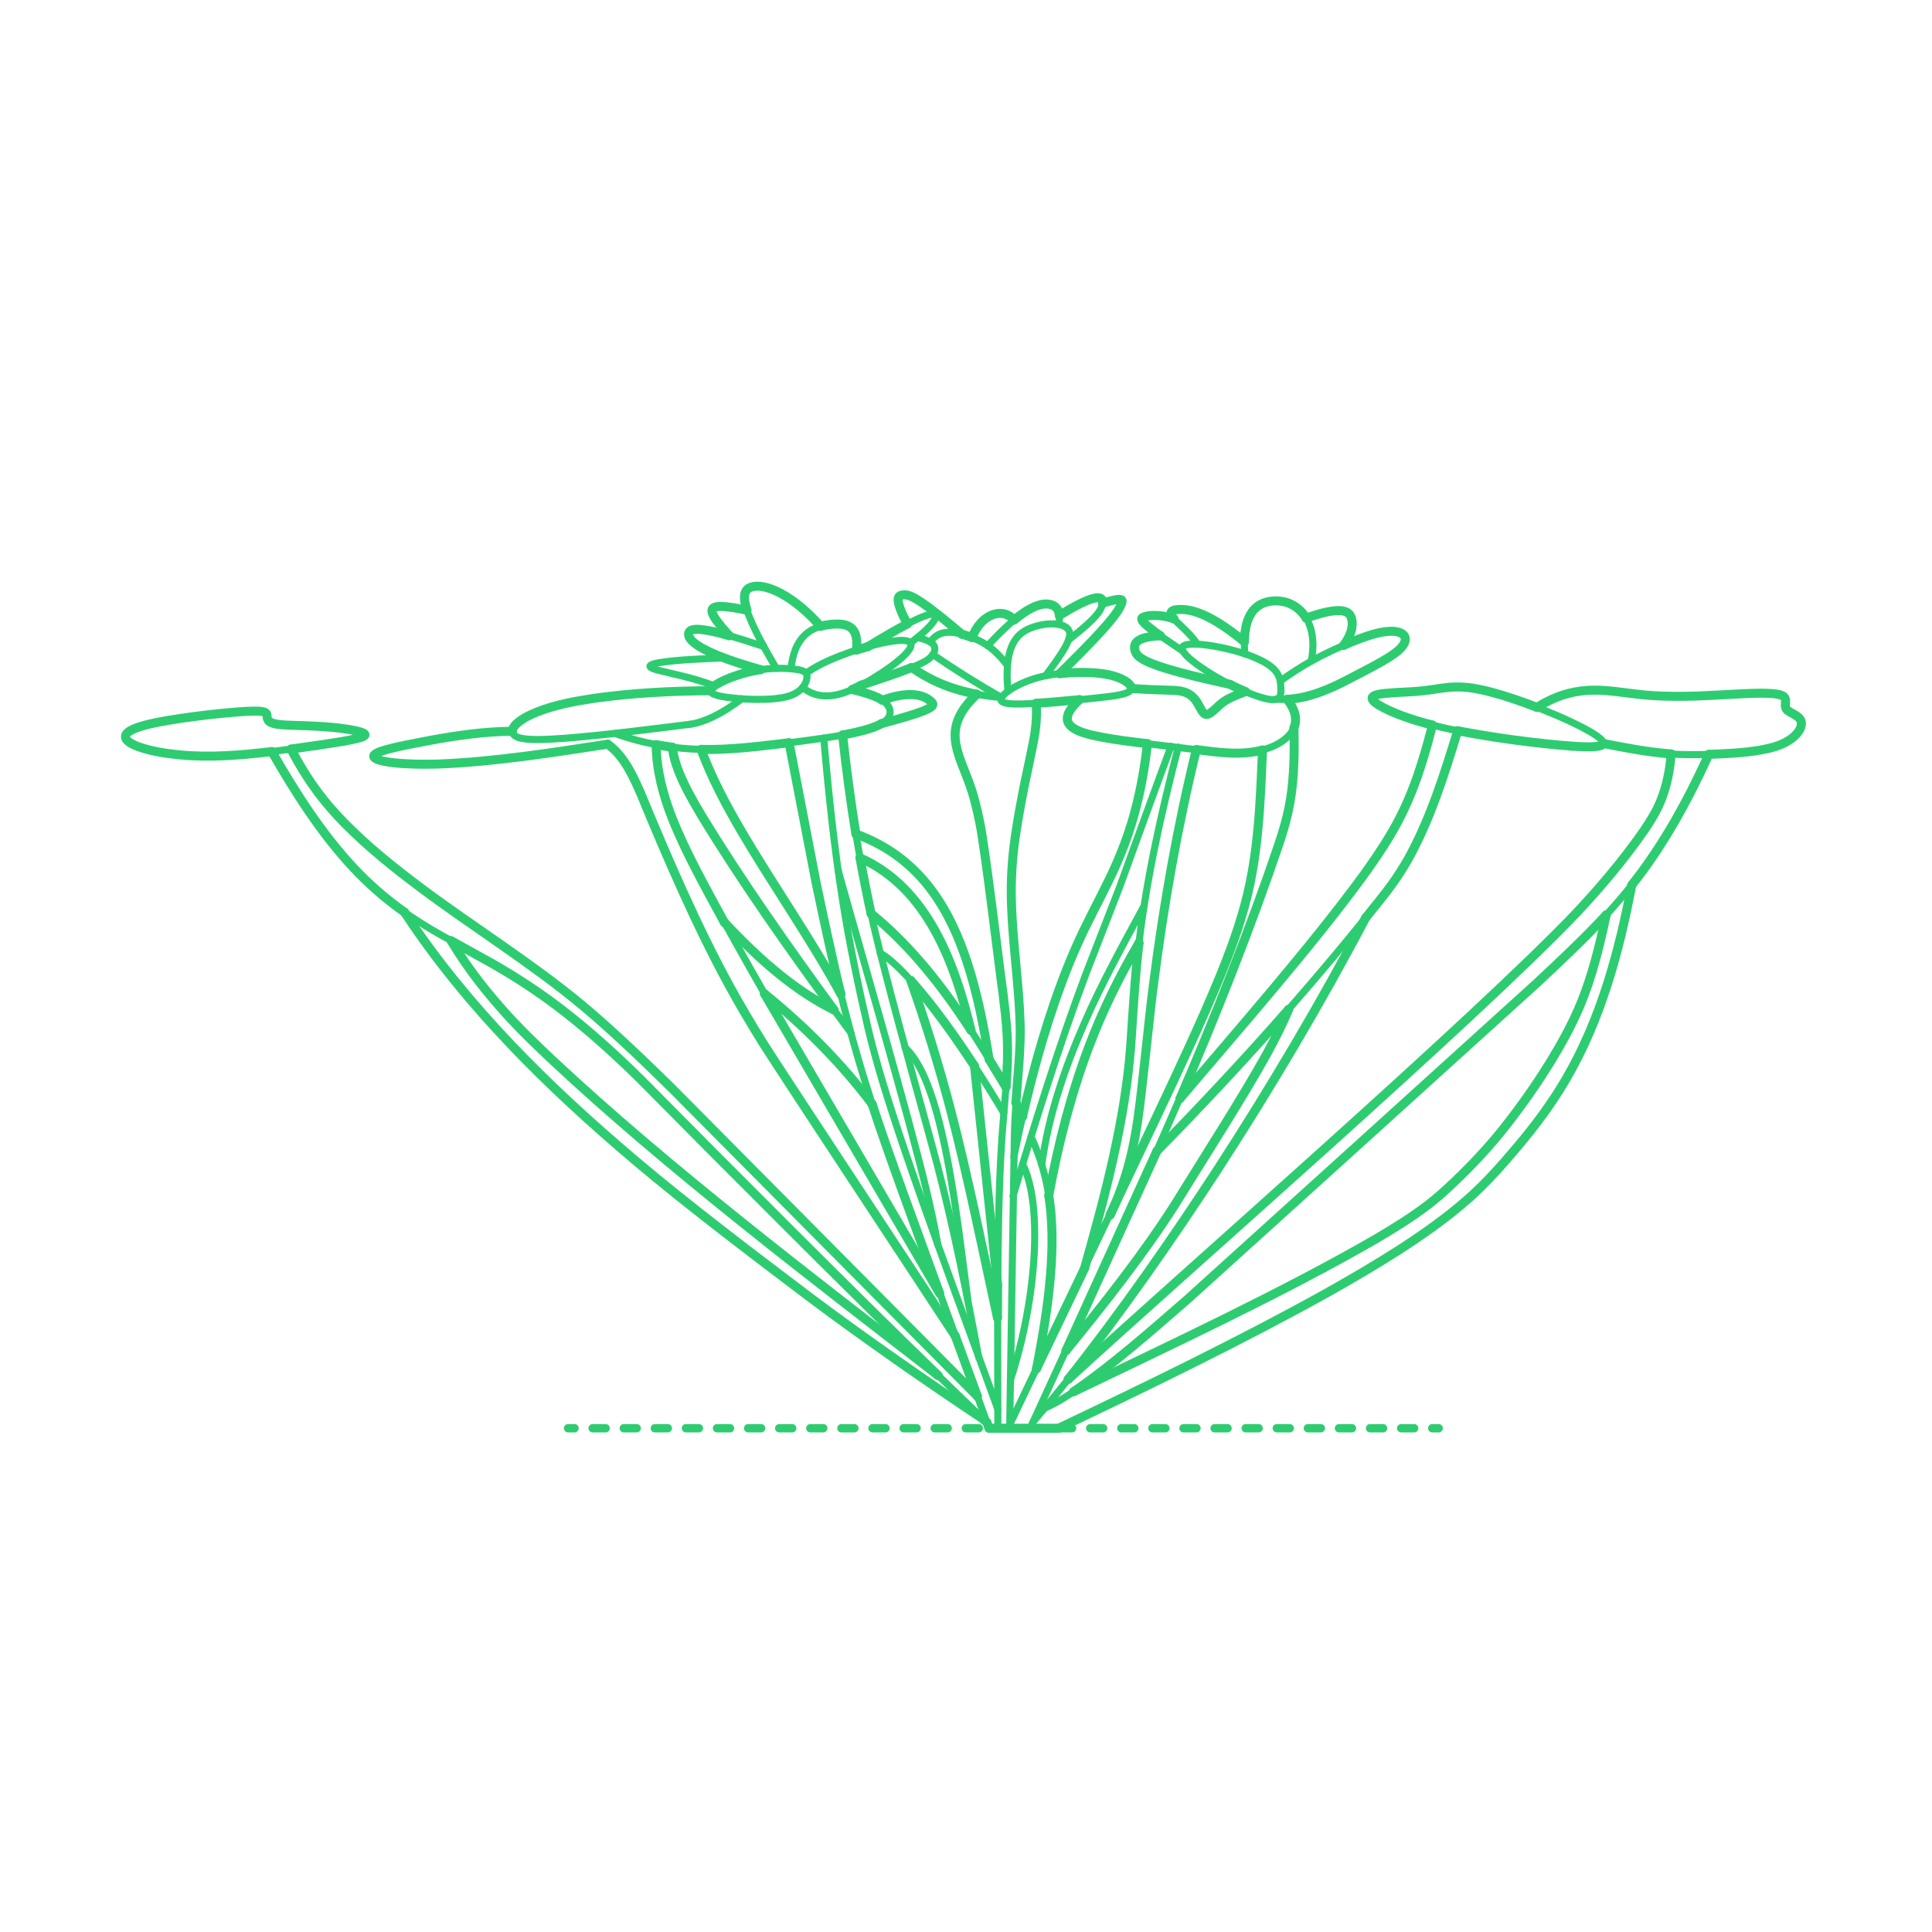 <?xml version="1.0" encoding="UTF-8"?>
<svg xmlns="http://www.w3.org/2000/svg" width="750" height="750" version="1.1" viewBox="0 0 750 750">
  <!-- Generator: Adobe Illustrator 29.7.1, SVG Export Plug-In . SVG Version: 2.1.1 Build 8)  -->
  <g id="FILL-BACKGROUND">
    <rect x="0" y="0" width="750" height="750" fill="#fff"/>
  </g>
  <g id="_x32_D_x24_AG-DIAGRAM">
    <g id="POLYLINE">
      <g>
        <line x1="220.525" y1="554.441" x2="223.025" y2="554.441" fill="none" stroke="#2ecc71" stroke-linecap="round" stroke-linejoin="round" stroke-width="3.25"/>
        <line x1="230.067" y1="554.441" x2="552.479" y2="554.441" fill="none" stroke="#2ecc71" stroke-dasharray="5.03 7.042" stroke-linecap="round" stroke-linejoin="round" stroke-width="3.25"/>
        <line x1="556" y1="554.441" x2="558.5" y2="554.441" fill="none" stroke="#2ecc71" stroke-linecap="round" stroke-linejoin="round" stroke-width="3.25"/>
      </g>
    </g>
  </g>
  <g id="_x32_D_x24_AG-PLANTS">
    <g id="POLYLINE1" data-name="POLYLINE">
      <path d="M235.941,288.889c6.333,4.623,9.666,12.082,12.763,19.05,10.316,25.037,21.764,51.626,34.753,75.313,3.841,7.045,8.62,15.047,12.879,21.881,8.548,13.477,64.646,98.382,74.51,113.513" fill="none" stroke="#2ecc71" stroke-linecap="round" stroke-linejoin="round" stroke-width="2.75"/>
    </g>
    <g id="POLYLINE2" data-name="POLYLINE">
      <path d="M198.893,283.867c-10.744.06-21.649,1.639-32.204,3.583-5.896,1.191-13.046,2.322-18.729,4.176-.654.232-1.319.487-1.922.833-.281.166-.562.352-.767.61l-.014.018-.013.018-.013.018-.012.018-.012.018-.011.018-.011.018-.01.018-.01.018-.009.018-.009.018-.008.018-.008.018-.007.018-.007.018-.006.018-.005.018-.005.018-.004.018-.004.018-.003.018-.003.018-.002.018-.002.018v.018s-.002.018-.002.018v.018s0,.018,0,.018v.018s.002.018.002.018l.002.018.002.018.003.018.003.018.004.018.005.018.005.018.006.018.006.018.007.018.007.018.008.018.008.018.009.018.009.018.01.018.01.018.011.018.011.018.012.018.013.018.013.018.014.018.014.018.015.018.015.017c.286.312.675.507,1.056.678.95.405,1.976.64,2.986.843,2.593.495,5.301.721,7.935.879,4.291.246,9.02.254,13.32.115,21.374-.848,44.165-4.449,65.338-7.693" fill="none" stroke="#2ecc71" stroke-linecap="round" stroke-linejoin="round" stroke-width="2.75"/>
    </g>
    <g id="POLYLINE3" data-name="POLYLINE">
      <path d="M267.866,281.163c-14.913,1.854-33.458,4.245-48.338,5.413-3.638.269-7.537.512-11.182.504-1.947-.02-3.942-.076-5.857-.453-1.097-.236-2.268-.57-3.055-1.417l-.029-.033-.029-.034-.028-.034-.027-.034-.026-.034-.025-.035-.025-.035-.024-.035-.023-.035-.022-.036-.021-.036-.02-.036-.02-.036-.019-.036-.018-.037-.017-.037-.016-.037-.015-.037-.015-.038-.014-.038-.013-.038-.012-.038-.011-.038-.01-.039-.01-.039-.009-.039-.008-.039-.007-.039-.006-.04-.006-.04-.005-.04-.004-.04-.003-.04-.002-.041v-.041s-.002-.041-.002-.041v-.041s.001-.041.001-.041l.002-.042.003-.042.004-.042.004-.042.005-.042.006-.042.007-.043.008-.043.008-.043c.121-.572.424-1.088.776-1.548.595-.766,1.345-1.406,2.123-1.979,2.623-1.885,5.65-3.164,8.676-4.254,6.475-2.273,13.35-3.53,20.124-4.533,14.844-2.095,30.169-2.877,45.153-2.949" fill="none" stroke="#2ecc71" stroke-linecap="round" stroke-linejoin="round" stroke-width="2.75"/>
    </g>
    <g id="POLYLINE4" data-name="POLYLINE">
      <path d="M287.961,271.281c-3.599,2.686-7.407,5.198-11.468,7.13-2.732,1.286-5.626,2.334-8.626,2.752" fill="none" stroke="#2ecc71" stroke-linecap="round" stroke-linejoin="round" stroke-width="2.75"/>
    </g>
    <g id="POLYLINE5" data-name="POLYLINE">
      <path d="M388.795,270.791c-7.466-.64-14.96-2.047-21.962-4.76-4.554-1.747-8.894-4.121-12.896-6.903" fill="none" stroke="#2ecc71" stroke-linecap="round" stroke-linejoin="round" stroke-width="2.75"/>
    </g>
    <g id="POLYLINE6" data-name="POLYLINE">
      <path d="M362.129,254.096c8.518,5.857,17.679,11.588,26.666,16.695" fill="none" stroke="#2ecc71" stroke-linecap="round" stroke-linejoin="round" stroke-width="2.75"/>
    </g>
    <g id="POLYLINE7" data-name="POLYLINE">
      <path d="M383.946,554.441l-39.86-109.52c-5.427-15.574-10.848-32.57-14.976-48.492-8.367-31.116-16.62-76.093-22.781-108.093" fill="none" stroke="#2ecc71" stroke-linecap="round" stroke-linejoin="round" stroke-width="2.75"/>
    </g>
    <g id="POLYLINE8" data-name="POLYLINE">
      <line x1="399.902" y1="554.441" x2="383.946" y2="554.441" fill="none" stroke="#2ecc71" stroke-linecap="round" stroke-linejoin="round" stroke-width="2.75"/>
    </g>
    <g id="POLYLINE9" data-name="POLYLINE">
      <line x1="410.962" y1="554.441" x2="395.574" y2="554.441" fill="none" stroke="#2ecc71" stroke-linecap="round" stroke-linejoin="round" stroke-width="2.75"/>
    </g>
    <g id="POLYLINE10" data-name="POLYLINE">
      <path d="M633.443,343.596c-4.932,26.087-12.081,52.351-25.579,75.408-5.385,9.259-11.923,18.008-18.829,26.185-5.925,7.01-12.289,14.257-19.206,20.29-8.328,7.377-17.701,13.921-27.048,19.947-8.642,5.538-18.582,11.359-27.542,16.383-32.864,18.303-70.265,36.453-104.278,52.632" fill="none" stroke="#2ecc71" stroke-linecap="round" stroke-linejoin="round" stroke-width="2.75"/>
    </g>
    <g id="POLYLINE11" data-name="POLYLINE">
      <path d="M414.667,535.465c43.926-40.438,157.558-139.431,197.162-180.932,9.475-10.109,18.738-21.048,26.603-32.454,2.378-3.485,4.614-7.161,6.22-11.071,2.397-5.806,3.598-12.08,4.076-18.326" fill="none" stroke="#2ecc71" stroke-linecap="round" stroke-linejoin="round" stroke-width="2.75"/>
    </g>
    <g id="POLYLINE12" data-name="POLYLINE">
      <path d="M663.373,292.845c-8.269,18.182-18.037,36.015-30.609,51.602-10.633,13.325-23.798,25.585-36.235,37.246-28.283,25.371-125.262,114.444-152.45,137.303-7.006,5.871-14.925,12.372-22.287,17.727-3.246,2.356-6.703,4.743-10.152,6.792-1.934,1.138-3.953,2.235-6.034,3.08" fill="none" stroke="#2ecc71" stroke-linecap="round" stroke-linejoin="round" stroke-width="2.75"/>
    </g>
    <g id="POLYLINE13" data-name="POLYLINE">
      <path d="M413.821,524.314c14.579-17.957,29.855-37.173,42.268-56.642,10.019-16.317,26.351-41.658,35.445-58.12,3.116-5.688,6.233-11.732,8.715-17.719" fill="none" stroke="#2ecc71" stroke-linecap="round" stroke-linejoin="round" stroke-width="2.75"/>
    </g>
    <g id="POLYLINE14" data-name="POLYLINE">
      <path d="M530.159,356.275c-21.95,41.704-47.382,83.409-73.898,122.358-17.039,24.805-35.662,50.496-55.222,73.351" fill="none" stroke="#2ecc71" stroke-linecap="round" stroke-linejoin="round" stroke-width="2.75"/>
    </g>
    <g id="POLYLINE15" data-name="POLYLINE">
      <path d="M458.079,426.448c22.32-26.388,51.155-59.117,71.36-86.841,3.409-4.764,7.03-9.998,10.028-15.019,3.18-5.297,6.011-10.968,8.319-16.699,3.421-8.451,6.029-17.575,8.303-26.406" fill="none" stroke="#2ecc71" stroke-linecap="round" stroke-linejoin="round" stroke-width="2.75"/>
    </g>
    <g id="POLYLINE16" data-name="POLYLINE">
      <path d="M565.875,283.685c-5.107,16.661-10.462,33.826-18.866,49.149-2.496,4.506-5.439,8.926-8.557,13.027-27.444,34.842-58.209,69.351-89.328,100.946" fill="none" stroke="#2ecc71" stroke-linecap="round" stroke-linejoin="round" stroke-width="2.75"/>
    </g>
    <g id="POLYLINE17" data-name="POLYLINE">
      <path d="M596.655,274.596c5.019-3.166,10.646-5.482,16.548-6.28,4.513-.643,9.141-.418,13.657.091,2.865.344,9.636,1.253,12.358,1.458,3.735.32,7.829.445,11.587.459,10.345.098,22.904-1.147,33.262-1.225,1.695.016,3.481.051,5.16.274.793.11,1.599.254,2.347.547.397.16.79.369,1.08.69.216.237.361.533.43.845.277,1.279-.432,2.79.451,3.919.4.498.968.83,1.512,1.15.928.534,2.074,1.085,2.897,1.771.402.332.769.722,1.018,1.183.651,1.186.28,2.63-.33,3.756-.736,1.355-1.851,2.473-3.067,3.404-2.87,2.176-6.37,3.332-9.854,4.091-6.403,1.365-13.17,1.734-19.702,2.022-5.831.216-12.022.394-17.833-.113-8.57-.698-17.37-2.343-25.797-4.039" fill="none" stroke="#2ecc71" stroke-linecap="round" stroke-linejoin="round" stroke-width="2.75"/>
    </g>
    <g id="POLYLINE18" data-name="POLYLINE">
      <path d="M610.118,289.652c-8.941-.646-18.89-1.893-27.777-3.171-8.26-1.241-17.002-2.702-25.095-4.708-5.098-1.273-10.337-2.806-15.208-4.774-2.496-1.028-5.011-2.153-7.284-3.619-.55-.369-1.1-.766-1.55-1.254-.212-.235-.411-.499-.499-.807l-.005-.019-.005-.019-.004-.019-.004-.019-.004-.019-.003-.019-.003-.019-.002-.019-.002-.019-.002-.018v-.018s-.002-.018-.002-.018v-.018s0-.018,0-.018v-.018s0-.018,0-.018v-.018s.003-.018.003-.018l.002-.018.002-.018.003-.018.003-.018.003-.017.004-.017.004-.017.005-.017.005-.017.005-.017.006-.017.006-.017.007-.017.007-.017.007-.017.008-.017.008-.016.009-.016.009-.016.009-.016.01-.016.01-.016.011-.016.011-.016.011-.016.012-.016.012-.016.013-.016.013-.016c.169-.198.395-.34.626-.455.459-.225.962-.361,1.459-.472,3.493-.707,10.57-.848,14.192-1.127,1.108-.079,2.621-.211,3.725-.334,3.708-.412,7.995-1.324,11.72-1.416,3.543-.128,7.118.337,10.574,1.095,6.366,1.407,12.724,3.542,18.835,5.798,6.809,2.568,13.775,5.447,20.241,8.785,1.628.857,3.362,1.809,4.897,2.82.752.498,1.507,1.031,2.176,1.639.384.361.777.748.985,1.241l.009.023.008.023.008.023.007.023.007.022.006.022.006.022.005.022.005.022.004.022.004.022.003.021.002.021.002.021v.021s.002.021.002.021v.021s0,.021,0,.021v.021s-.002.02-.002.02l-.002.02-.002.02-.003.02-.004.02-.004.02-.005.02-.005.019-.006.019-.006.019-.007.019-.007.019-.008.019-.009.018-.009.018-.01.018-.01.018-.011.018-.011.018-.012.018-.013.017-.013.017-.014.017-.014.017-.015.017-.015.017-.016.017-.017.016-.017.016-.018.016-.018.016-.019.016-.019.016-.02.016-.021.015c-.457.319-1.021.44-1.56.544-1.123.196-2.301.234-3.441.252-2.19.023-4.701-.119-6.893-.262Z" fill="none" stroke="#2ecc71" stroke-linecap="round" stroke-linejoin="round" stroke-width="2.75"/>
    </g>
    <g id="POLYLINE19" data-name="POLYLINE">
      <path d="M404.409,452.168c2.549-19.048,8.906-37.517,16.578-55.07,6.261-14.496,15.533-31.438,23.134-45.397" fill="none" stroke="#2ecc71" stroke-linecap="round" stroke-linejoin="round" stroke-width="2.75"/>
    </g>
    <g id="POLYLINE20" data-name="POLYLINE">
      <path d="M442.152,366.035c-7.51,12.84-14.231,26.427-19.46,40.357-7.032,18.574-11.986,38.148-15.555,57.67" fill="none" stroke="#2ecc71" stroke-linecap="round" stroke-linejoin="round" stroke-width="2.75"/>
    </g>
    <g id="POLYLINE21" data-name="POLYLINE">
      <path d="M396.967,451.926c1.48,2.911,2.409,6.091,3.086,9.276.994,4.768,1.425,9.722,1.574,14.585.253,8.925-.473,18.051-1.719,26.889-1.608,11.155-4.19,22.438-7.693,33.152" fill="none" stroke="#2ecc71" stroke-linecap="round" stroke-linejoin="round" stroke-width="2.75"/>
    </g>
    <g id="POLYLINE22" data-name="POLYLINE">
      <path d="M400.232,441.237c2.699,5.874,4.786,12.092,6.1,18.423,1.633,7.803,2.169,15.862,2.051,23.822-.284,16.027-2.917,32.151-6.016,47.85" fill="none" stroke="#2ecc71" stroke-linecap="round" stroke-linejoin="round" stroke-width="2.75"/>
    </g>
    <g id="POLYLINE23" data-name="POLYLINE">
      <path d="M351.292,406.629c2.521,2.296,4.394,5.225,5.974,8.223,2.704,5.217,4.605,10.902,6.22,16.54,6.316,22.675,9.131,50.313,12.295,73.735" fill="none" stroke="#2ecc71" stroke-linecap="round" stroke-linejoin="round" stroke-width="2.75"/>
    </g>
    <g id="POLYLINE24" data-name="POLYLINE">
      <path d="M353.576,380.624c5.596,15.812,10.952,33.133,15.212,49.349,6.461,24.463,13.022,56.633,18.421,81.56" fill="none" stroke="#2ecc71" stroke-linecap="round" stroke-linejoin="round" stroke-width="2.75"/>
    </g>
    <g id="POLYLINE25" data-name="POLYLINE">
      <line x1="378.292" y1="413.795" x2="387.272" y2="498.838" fill="none" stroke="#2ecc71" stroke-linecap="round" stroke-linejoin="round" stroke-width="2.75"/>
    </g>
    <g id="POLYLINE26" data-name="POLYLINE">
      <path d="M333.849,333.007c26.239,11.644,36.798,40.946,43.094,66.957" fill="none" stroke="#2ecc71" stroke-linecap="round" stroke-linejoin="round" stroke-width="2.75"/>
    </g>
    <g id="POLYLINE27" data-name="POLYLINE">
      <path d="M332.262,323.758c5.802,2.116,11.363,5.011,16.327,8.693,4.96,3.666,9.342,8.132,13.021,13.078,6.258,8.4,10.588,18.133,13.848,28.044,3.971,12.15,6.495,24.999,8.502,37.611" fill="none" stroke="#2ecc71" stroke-linecap="round" stroke-linejoin="round" stroke-width="2.75"/>
    </g>
    <g id="POLYLINE28" data-name="POLYLINE">
      <path d="M338.149,354.648c10.84,8.812,20.283,19.401,28.61,30.589,8.215,10.9,16.663,25.05,23.77,36.802" fill="none" stroke="#2ecc71" stroke-linecap="round" stroke-linejoin="round" stroke-width="2.75"/>
    </g>
    <g id="POLYLINE29" data-name="POLYLINE">
      <path d="M389.685,432.095c-6.57-11.038-14.068-22.731-21.573-33.149-4.742-6.547-9.826-13.15-15.269-19.13-2.108-2.292-4.373-4.618-6.737-6.642-1.37-1.161-2.822-2.296-4.4-3.161" fill="none" stroke="#2ecc71" stroke-linecap="round" stroke-linejoin="round" stroke-width="2.75"/>
    </g>
    <g id="POLYLINE30" data-name="POLYLINE">
      <path d="M393.281,464.253c8.256-27.725,18.089-59.125,28.254-86.138l13.101-33.737c4.382-12.118,15.571-43.011,19.966-54.662" fill="none" stroke="#2ecc71" stroke-linecap="round" stroke-linejoin="round" stroke-width="2.75"/>
    </g>
    <g id="POLYLINE31" data-name="POLYLINE">
      <path d="M445.436,288.677c-1.009,8.842-2.535,17.822-4.861,26.409-1.798,6.711-4.182,13.419-6.958,19.79-3.322,7.714-8.766,17.815-12.464,25.4-2.701,5.532-5.257,11.439-7.499,17.173-8.947,23.046-15.184,47.477-20.082,71.682" fill="none" stroke="#2ecc71" stroke-linecap="round" stroke-linejoin="round" stroke-width="2.75"/>
    </g>
    <g id="POLYLINE32" data-name="POLYLINE">
      <path d="M421.01,492.423c6.271-22.21,12.508-45.353,15.904-68.185,2.571-16.725,2.876-37.34,4.78-54.158,2.881-26.828,8.934-53.919,15.693-80.021" fill="none" stroke="#2ecc71" stroke-linecap="round" stroke-linejoin="round" stroke-width="2.75"/>
    </g>
    <g id="POLYLINE33" data-name="POLYLINE">
      <path d="M464.423,290.997c-7.257,29.496-12.72,60.47-16.568,90.613-1.878,14.018-4.189,39.534-6.223,53.541-.683,4.539-1.565,9.325-2.644,13.788-1.912,7.966-4.725,15.803-8.266,23.19" fill="none" stroke="#2ecc71" stroke-linecap="round" stroke-linejoin="round" stroke-width="2.75"/>
    </g>
    <g id="POLYLINE34" data-name="POLYLINE">
      <path d="M364.152,533.949c-48.854-37.814-104.805-80.404-149.662-122.369-5.256-4.943-11.265-10.703-16.147-15.975-8.63-9.342-16.705-19.451-23.202-30.403" fill="none" stroke="#2ecc71" stroke-linecap="round" stroke-linejoin="round" stroke-width="2.75"/>
    </g>
    <g id="POLYLINE35" data-name="POLYLINE">
      <path d="M157.017,354.097c24.093,36.709,56.002,67.959,89.37,96.231,20.348,17.265,47.078,37.485,68.516,53.676,20.797,15.581,45.332,32.656,67.034,47.077" fill="none" stroke="#2ecc71" stroke-linecap="round" stroke-linejoin="round" stroke-width="2.75"/>
    </g>
    <g id="POLYLINE36" data-name="POLYLINE">
      <path d="M296.769,385.761c15.473,12.556,29.843,26.893,41.806,42.854" fill="none" stroke="#2ecc71" stroke-linecap="round" stroke-linejoin="round" stroke-width="2.75"/>
    </g>
    <g id="POLYLINE37" data-name="POLYLINE">
      <path d="M281.161,358.005c6.829,7.315,14.198,14.483,22.016,20.728,6.368,5.08,13.227,9.745,20.569,13.303" fill="none" stroke="#2ecc71" stroke-linecap="round" stroke-linejoin="round" stroke-width="2.75"/>
    </g>
    <g id="POLYLINE38" data-name="POLYLINE">
      <path d="M330.304,400.901c-20.34-27.519-41.976-57.646-59.509-86.924-2.628-4.527-5.234-9.274-7.182-14.134-1.241-3.129-2.258-6.406-2.579-9.769" fill="none" stroke="#2ecc71" stroke-linecap="round" stroke-linejoin="round" stroke-width="2.75"/>
    </g>
    <g id="POLYLINE39" data-name="POLYLINE">
      <path d="M272.162,290.908c4.049,11.041,9.723,21.618,15.638,31.763,11.711,19.979,27.641,42.876,38.629,63.231" fill="none" stroke="#2ecc71" stroke-linecap="round" stroke-linejoin="round" stroke-width="2.75"/>
    </g>
    <g id="POLYLINE40" data-name="POLYLINE">
      <path d="M364.745,502.019c-25.626-44.03-70.936-119.388-94.116-163.579-2.756-5.363-5.76-11.425-8.108-16.958-2.035-4.793-3.908-9.829-5.257-14.858-1.544-5.707-2.455-11.635-2.549-17.551" fill="none" stroke="#2ecc71" stroke-linecap="round" stroke-linejoin="round" stroke-width="2.75"/>
    </g>
    <g id="POLYLINE41" data-name="POLYLINE">
      <path d="M325.357,337.809c8.553,30.858,27.029,93.844,34.255,124.129,1.562,6.678,3.361,14.682,4.467,21.416" fill="none" stroke="#2ecc71" stroke-linecap="round" stroke-linejoin="round" stroke-width="2.75"/>
    </g>
    <g id="POLYLINE42" data-name="POLYLINE">
      <path d="M327.102,285.329c2.258,21.048,5.492,42.758,9.804,63.478,4.468,23.276,20.62,79.652,26.913,103.251,6.256,23.975,11.615,50.596,16.151,74.991" fill="none" stroke="#2ecc71" stroke-linecap="round" stroke-linejoin="round" stroke-width="2.75"/>
    </g>
    <g id="POLYLINE43" data-name="POLYLINE">
      <path d="M387.312,546.933c-12.779-35.414-34.194-92.038-44.835-127.438-1.929-6.454-4.06-14.204-5.601-20.746-3.698-15.966-7.266-33.157-9.793-49.335-3.22-20.133-5.549-42.497-7.311-62.874" fill="none" stroke="#2ecc71" stroke-linecap="round" stroke-linejoin="round" stroke-width="2.75"/>
    </g>
    <g id="POLYLINE44" data-name="POLYLINE">
      <path d="M483.474,268.483c-1.835.691-3.792,1.449-5.559,2.289-1.281.61-2.545,1.317-3.653,2.209-1.428,1.13-2.799,2.684-4.293,3.731-.369.249-.763.481-1.197.592-.235.059-.486.075-.722.013-.268-.069-.505-.225-.708-.409-.234-.214-.433-.468-.614-.728-.689-1.018-1.271-2.308-1.92-3.351-.595-.971-1.313-1.883-2.19-2.615-.883-.743-1.927-1.291-3.029-1.629-1.463-.457-3.035-.542-4.558-.611-4.943-.12-10.961-.341-15.88-.719" fill="none" stroke="#2ecc71" stroke-linecap="round" stroke-linejoin="round" stroke-width="2.75"/>
    </g>
    <g id="POLYLINE45" data-name="POLYLINE">
      <path d="M419.021,271.617c-1.337,1.233-2.631,2.562-3.605,4.106-.552.892-1.007,1.886-1.081,2.945l-.004.073-.003.072-.002.072v.071s0,.071,0,.071l.002.07.004.07.005.069.006.069.007.068.009.068.01.068.011.067.012.067.013.066.015.066.016.065.017.065.018.065.019.064.021.064.022.063.023.063.024.062.025.062.026.062.027.061.028.061c.402.834,1.088,1.493,1.838,2.019,1.268.88,2.733,1.457,4.191,1.939,2.206.724,4.683,1.232,6.969,1.676,3.427.66,7.506,1.249,10.985,1.704,5.065.588,30.64,3.836,35.154,4.215,2.019.165,4.202.297,6.225.292,3.022.002,6.077-.278,9.022-.972,4.035-.964,8.07-2.64,11.027-5.63,1.221-1.25,2.214-2.772,2.628-4.483.882-3.548-.904-7.087-3.054-9.819" fill="none" stroke="#2ecc71" stroke-linecap="round" stroke-linejoin="round" stroke-width="2.75"/>
    </g>
    <g id="POLYLINE46" data-name="POLYLINE">
      <path d="M342.232,280.888c4.209-1.134,9.002-2.433,13.128-3.794,1.551-.524,3.18-1.086,4.653-1.797.643-.326,1.343-.679,1.82-1.231l.02-.024.019-.024.018-.024.017-.024.017-.024.016-.024.015-.024.014-.024.013-.024.013-.024.012-.024.011-.023.01-.023.01-.023.009-.023.008-.023.008-.023.007-.023.006-.023.006-.023.005-.023.004-.023.003-.023.003-.023.002-.023.002-.022v-.022s.001-.022.001-.022v-.022s-.001-.022-.001-.022l-.002-.022-.002-.022-.003-.022-.003-.022-.004-.022-.005-.022-.005-.022-.006-.022-.006-.022-.007-.022-.007-.022-.008-.022-.009-.022-.009-.022-.01-.022-.01-.022-.011-.022-.011-.022-.012-.022c-.161-.286-.406-.517-.65-.733-.554-.481-1.169-.904-1.817-1.248-1.833-.974-3.934-1.331-5.993-1.348-3.762-.009-7.467.968-10.998,2.195" fill="none" stroke="#2ecc71" stroke-linecap="round" stroke-linejoin="round" stroke-width="2.75"/>
    </g>
    <g id="POLYLINE47" data-name="POLYLINE">
      <path d="M238.731,284.702c10.865,3.927,22.415,6.007,33.963,6.218,11.123.289,23.35-1.403,34.428-2.681,9.167-1.211,19.315-2.373,28.227-4.734,2.46-.69,4.96-1.467,7.164-2.785.872-.536,1.705-1.184,2.293-2.033.51-.727.796-1.622.724-2.513-.142-1.734-1.373-3.165-2.729-4.153-1.141-.823-2.444-1.416-3.749-1.929-2.62-1.011-5.469-1.748-8.195-2.422" fill="none" stroke="#2ecc71" stroke-linecap="round" stroke-linejoin="round" stroke-width="2.75"/>
    </g>
    <g id="POLYLINE48" data-name="POLYLINE">
      <path d="M477.445,265.667c-6.091-1.332-13.363-2.998-19.369-4.611-3.454-.943-7.074-1.983-10.416-3.261-1.749-.69-3.531-1.433-5.06-2.542-.651-.482-1.253-1.064-1.633-1.788-.404-.795-.663-1.763-.526-2.655.097-.645.439-1.236.911-1.681.787-.74,1.819-1.154,2.839-1.461,2.027-.582,4.162-.765,6.261-.863" fill="none" stroke="#2ecc71" stroke-linecap="round" stroke-linejoin="round" stroke-width="2.75"/>
    </g>
    <g id="POLYLINE49" data-name="POLYLINE">
      <path d="M459.219,252.762c-3.685-2.474-8.581-5.699-12.061-8.373-.86-.666-1.783-1.398-2.572-2.144-.471-.461-.999-.964-1.273-1.572l-.01-.025-.009-.024-.009-.024-.008-.024-.007-.023-.007-.023-.006-.023-.006-.022-.005-.022-.004-.022-.004-.022-.003-.021-.003-.021-.002-.021v-.02s-.002-.02-.002-.02v-.02s0-.02,0-.02v-.019s.002-.019.002-.019l.002-.019.002-.019.003-.018.003-.018.004-.018.005-.018.005-.017.006-.017.006-.017.007-.017.007-.016.008-.016.008-.016.009-.016.009-.016.009-.015.01-.015.01-.015.011-.015.011-.014.012-.014.012-.014.013-.014.013-.014.013-.014.014-.013.014-.013.015-.013.015-.013.016-.013.016-.013c.237-.178.522-.278.801-.369.684-.215,1.405-.327,2.117-.397,3.137-.27,6.345.176,9.297,1.267" fill="none" stroke="#2ecc71" stroke-linecap="round" stroke-linejoin="round" stroke-width="2.75"/>
    </g>
    <g id="POLYLINE50" data-name="POLYLINE">
      <path d="M483.071,249.13c-3.213-2.638-6.652-5.232-10.192-7.413-2.361-1.447-4.84-2.769-7.438-3.737-2.571-.963-5.329-1.538-8.083-1.363-.659.046-1.336.119-1.952.371-.262.111-.518.266-.686.502-.26.356-.201.821-.042,1.207.156.385.391.735.642,1.064.466.604,1.027,1.169,1.569,1.706,2.709,2.602,5.879,5.437,7.913,8.601" fill="none" stroke="#2ecc71" stroke-linecap="round" stroke-linejoin="round" stroke-width="2.75"/>
    </g>
    <g id="POLYLINE51" data-name="POLYLINE">
      <path d="M507.045,239.93c3.478-1.198,7.072-2.358,10.736-2.793,1.561-.157,3.231-.221,4.71.381.647.269,1.227.712,1.615,1.299.514.774.719,1.712.804,2.625.12,1.413-.144,2.84-.609,4.171-.617,1.756-1.578,3.383-2.679,4.877" fill="none" stroke="#2ecc71" stroke-linecap="round" stroke-linejoin="round" stroke-width="2.75"/>
    </g>
    <g id="POLYLINE52" data-name="POLYLINE">
      <path d="M483.236,253.815c-.284-3.756-.295-7.616.619-11.291.628-2.491,1.777-4.948,3.739-6.663,1.701-1.513,3.936-2.307,6.181-2.523,1.993-.205,4.039-.018,5.94.624,2.063.688,3.941,1.912,5.435,3.489,1.575,1.654,2.733,3.689,3.455,5.851,1.426,4.286,1.269,8.94.443,13.332" fill="none" stroke="#2ecc71" stroke-linecap="round" stroke-linejoin="round" stroke-width="2.75"/>
    </g>
    <g id="POLYLINE53" data-name="POLYLINE">
      <path d="M495.495,271.431c8.876.678,17.507-2.476,25.333-6.38,2.843-1.426,10.167-5.262,12.935-6.757,2.522-1.396,5.274-2.908,7.597-4.604,1.19-.878,2.349-1.854,3.219-3.06.448-.632.826-1.344.929-2.12.063-.475.002-.972-.21-1.405-.23-.477-.623-.859-1.068-1.138-.86-.535-1.88-.751-2.877-.851-2.073-.186-4.173.122-6.196.566-3.486.799-6.926,2.085-10.24,3.419-5.399,2.238-10.941,4.785-16.044,7.633-4.062,2.278-8.096,4.937-11.897,7.627" fill="none" stroke="#2ecc71" stroke-linecap="round" stroke-linejoin="round" stroke-width="2.75"/>
    </g>
    <g id="POLYLINE54" data-name="POLYLINE">
      <path d="M493.205,271.546c-1.448-.173-2.893-.58-4.282-1.014-2.342-.746-4.717-1.711-6.966-2.709-6.248-2.832-12.372-6.233-17.882-10.328-1.588-1.228-3.216-2.51-4.448-4.109-.296-.405-.577-.842-.702-1.333l-.008-.033-.007-.032-.006-.032-.006-.032-.005-.032-.004-.031-.004-.031-.003-.031-.002-.03v-.03s-.002-.03-.002-.03v-.03s0-.029,0-.029v-.029s.003-.029.003-.029l.003-.029.003-.028.004-.028.005-.028.006-.027.006-.027.007-.027.008-.027.009-.026.009-.026.01-.026.011-.025.011-.025.012-.025.013-.025.014-.024.014-.024.015-.024.016-.023.016-.023.017-.023.018-.023.018-.022.019-.022.02-.022.02-.021.021-.021.022-.021.022-.021.023-.02.024-.02.024-.02.025-.02.026-.019.026-.019.027-.019c.253-.171.542-.285.833-.373.465-.138.953-.213,1.434-.262,2.54-.22,5.131.085,7.647.427,5.731.863,11.465,2.251,16.866,4.368,2.66,1.082,5.341,2.317,7.563,4.165,1.424,1.195,2.553,2.761,3.033,4.571.31,1.109.392,2.282.432,3.428.024.823.061,1.683-.114,2.493-.125.596-.416,1.183-.928,1.535-.853.587-2.001.555-2.991.452Z" fill="none" stroke="#2ecc71" stroke-linecap="round" stroke-linejoin="round" stroke-width="2.75"/>
    </g>
    <g id="POLYLINE55" data-name="POLYLINE">
      <path d="M377.329,247.496c1.546-3.988,4.464-7.879,8.737-9.09,1.373-.379,2.855-.414,4.223.005,1.323.396,2.501,1.218,3.374,2.284" fill="none" stroke="#2ecc71" stroke-linecap="round" stroke-linejoin="round" stroke-width="2.75"/>
    </g>
    <g id="POLYLINE56" data-name="POLYLINE">
      <path d="M411.357,261.516c5.888-5.831,12.692-12.521,18.112-18.72,1.545-1.79,3.12-3.661,4.416-5.641.614-.954,1.174-1.965,1.557-3.036.081-.249.154-.511.137-.775v-.017s-.003-.017-.003-.017l-.002-.017-.002-.016-.003-.016-.003-.016-.003-.016-.004-.016-.004-.015-.004-.015-.004-.015-.005-.015-.005-.015-.005-.014-.006-.014-.006-.014-.006-.014-.007-.013-.007-.013-.007-.013-.008-.013-.008-.013-.008-.012-.009-.012-.009-.012-.009-.012-.01-.011-.01-.011-.01-.011-.011-.011-.011-.011-.012-.01-.012-.01-.012-.01-.013-.01-.013-.01-.013-.009-.014-.009-.014-.009-.014-.009-.015-.008-.015-.008-.016-.008-.016-.008-.016-.008-.017-.007-.017-.007-.017-.007-.018-.007c-.316-.108-.66-.1-.989-.082-2.015.193-4.183.912-6.133,1.468" fill="none" stroke="#2ecc71" stroke-linecap="round" stroke-linejoin="round" stroke-width="2.75"/>
    </g>
    <g id="POLYLINE57" data-name="POLYLINE">
      <path d="M411.244,238.907c2.675-1.638,5.541-3.317,8.357-4.694,1.413-.682,2.882-1.338,4.388-1.786.608-.176,1.236-.324,1.869-.367.375-.023.76-.011,1.122.099l.033.01.032.011.031.011.031.012.03.012.03.013.029.013.028.013.028.014.027.014.027.015.026.015.026.015.025.016.024.016.024.017.023.017.023.017.022.018.022.018.021.018.021.019.02.019.02.019.019.02.019.02.018.02.018.021.017.021.017.021.016.022.016.022.015.022.015.023.014.023.014.023.013.024.013.024.012.024.012.024.012.025.011.025.011.025.01.025.01.026c.169.466.135.978.055,1.459-.223,1.323-.914,2.515-1.711,3.575-1.064,1.406-2.353,2.678-3.64,3.88-2.418,2.235-5.225,4.491-7.815,6.531" fill="none" stroke="#2ecc71" stroke-linecap="round" stroke-linejoin="round" stroke-width="2.75"/>
    </g>
    <g id="POLYLINE58" data-name="POLYLINE">
      <path d="M383.424,250.656c3.29-3.581,6.808-7.16,10.576-10.238,2.331-1.881,4.812-3.667,7.565-4.875,1.775-.765,3.743-1.293,5.683-.984.745.121,1.485.355,2.119.773,2.3,1.525,2.064,4.694,1.623,7.084" fill="none" stroke="#2ecc71" stroke-linecap="round" stroke-linejoin="round" stroke-width="2.75"/>
    </g>
    <g id="POLYLINE59" data-name="POLYLINE">
      <path d="M373.35,246.173c-4.998-4.193-10.279-8.686-15.658-12.366-1.267-.841-2.586-1.682-3.981-2.291-.841-.365-1.747-.631-2.671-.595-.483.02-.983.053-1.436.236-.33.131-.616.378-.767.703-.195.413-.21.885-.178,1.333.089,1.025.417,2.024.763,2.988.762,2.054,1.776,4.102,2.778,6.049" fill="none" stroke="#2ecc71" stroke-linecap="round" stroke-linejoin="round" stroke-width="2.75"/>
    </g>
    <g id="POLYLINE60" data-name="POLYLINE">
      <path d="M361.203,249.283c2.484-4.171,7.092-4.317,11.36-3.307,1.606.376,3.213.919,4.75,1.514,1.909.741,3.792,1.637,5.507,2.76,3.254,2.11,5.922,5.018,8.288,8.063" fill="none" stroke="#2ecc71" stroke-linecap="round" stroke-linejoin="round" stroke-width="2.75"/>
    </g>
    <g id="POLYLINE61" data-name="POLYLINE">
      <path d="M391.293,268.323c-.39-4.233-.54-8.567.159-12.775.478-2.789,1.383-5.593,3.159-7.837,1.575-2.023,3.813-3.359,6.213-4.184,1.765-.619,3.613-1.046,5.474-1.238,1.447-.145,2.928-.156,4.367.071.929.151,1.857.401,2.687.852.729.396,1.392.989,1.693,1.778.208.533.245,1.119.185,1.684-.098.899-.407,1.766-.762,2.594-.635,1.456-1.482,2.871-2.328,4.215-1.766,2.806-4.291,6.179-6.273,8.869" fill="none" stroke="#2ecc71" stroke-linecap="round" stroke-linejoin="round" stroke-width="2.75"/>
    </g>
    <g id="POLYLINE62" data-name="POLYLINE">
      <path d="M393.681,273.276c4.082.103,8.596-.247,12.684-.534,7.548-.639,16.958-1.459,24.452-2.379,2.079-.299,4.246-.587,6.235-1.28.459-.169.917-.367,1.32-.648.244-.172.471-.382.618-.646l.012-.022.011-.022.011-.022.011-.022.01-.022.01-.022.009-.022.009-.022.008-.022.008-.023.007-.023.007-.023.007-.023.006-.023.006-.023.005-.023.005-.023.004-.023.004-.023.004-.023.003-.023.003-.023.002-.024.002-.024v-.024s.002-.024.002-.024v-.024s0-.024,0-.024v-.024c-.009-.349-.148-.682-.332-.974-.298-.467-.708-.855-1.139-1.198-.962-.752-2.073-1.31-3.199-1.773-1.761-.715-3.63-1.186-5.503-1.497-4.957-.793-10.068-.757-15.066-.402-4.389.344-8.827.994-13.02,2.367-2.478.815-4.913,1.878-7.194,3.144-1.521.866-3.026,1.838-4.233,3.119-.299.327-.592.677-.777,1.082-.089.197-.148.413-.132.631v.016s.003.016.003.016l.002.016.002.016.003.016.003.016.003.016.003.016.004.016.004.016.004.016.005.016.005.016.005.016.006.016.006.015.006.015.007.015.007.015.007.015.007.015.008.015.008.015.008.015.009.015.009.015.009.015.01.015.01.015c.254.351.67.535,1.067.677,1.246.405,2.59.468,3.89.525Z" fill="none" stroke="#2ecc71" stroke-linecap="round" stroke-linejoin="round" stroke-width="2.75"/>
    </g>
    <g id="POLYLINE63" data-name="POLYLINE">
      <path d="M334.334,265.968c7.514-2.534,16.227-5.176,23.394-8.496,1.048-.519,2.103-1.08,3.002-1.835.686-.596,1.306-1.293,1.738-2.097.318-.599.507-1.288.415-1.968-.063-.476-.254-.934-.542-1.318-.275-.365-.638-.656-1.022-.899-1.56-.936-3.407-1.42-5.144-1.922" fill="none" stroke="#2ecc71" stroke-linecap="round" stroke-linejoin="round" stroke-width="2.75"/>
    </g>
    <g id="POLYLINE64" data-name="POLYLINE">
      <path d="M336.971,250.995c5.218-3.176,10.902-6.567,16.34-9.333,2.039-1.016,4.164-2.047,6.327-2.765.632-.202,1.287-.388,1.947-.466.326-.035.662-.049.983.029l.026.007.025.007.024.007.024.008.023.008.023.008.022.009.022.009.021.009.021.01.02.01.02.01.019.011.019.011.018.011.018.012.017.012.017.012.016.013.016.013.015.013.015.014.015.014.014.014.014.014.013.015.013.015.012.015.012.016.011.016.011.016.01.017.01.017.01.017.009.017.009.018.008.018.008.018.007.019.007.019.006.019.006.019.006.02.005.02.005.02.004.02.004.021.003.021.003.021.002.022.002.022.002.022v.022s.002.023.002.023v.023s0,.023,0,.023v.023s-.002.024-.002.024c-.05.652-.448,1.293-.801,1.829-.88,1.28-1.995,2.416-3.114,3.488-1.847,1.745-3.883,3.374-5.929,4.879" fill="none" stroke="#2ecc71" stroke-linecap="round" stroke-linejoin="round" stroke-width="2.75"/>
    </g>
    <g id="POLYLINE65" data-name="POLYLINE">
      <path d="M281.016,255.398c-8.165.399-17.433.586-25.462,1.907-.674.129-1.377.277-2.029.491-.286.097-.577.205-.834.367l-.026.017-.025.017-.024.017-.023.017-.022.017-.021.017-.02.017-.019.017-.018.017-.017.017-.016.017-.015.017-.014.017-.013.017-.012.017-.011.017-.01.017-.009.017-.008.017-.007.017-.006.017-.005.017-.004.017-.003.017-.003.017-.002.017v.017s0,.017,0,.017v.017s.003.017.003.017l.003.017.004.017.005.017.005.017.006.017.007.017.008.017.009.017.01.017.011.017.011.017.012.017.013.017.014.017.015.017.016.017.016.017.017.017.018.017.019.017.019.017.02.017.021.017c.23.177.5.302.766.416.622.259,1.312.457,1.962.638,2.92.765,7.138,1.672,10.073,2.415,3.867.977,7.84,2.137,11.571,3.546" fill="none" stroke="#2ecc71" stroke-linecap="round" stroke-linejoin="round" stroke-width="2.75"/>
    </g>
    <g id="POLYLINE66" data-name="POLYLINE">
      <path d="M283.068,246.759c-2.016-2.282-4.162-4.608-5.773-7.199-.358-.608-.7-1.248-.853-1.942l-.011-.054-.01-.053-.008-.052-.007-.052-.006-.051-.005-.05-.004-.049-.003-.049v-.048s-.002-.047-.002-.047v-.047s.003-.046.003-.046l.003-.045.005-.045.006-.044.007-.043.008-.043.009-.042.01-.041.012-.041.013-.04.014-.039.015-.039.016-.038.018-.037.019-.037.02-.036.021-.035.023-.035.024-.034.025-.033.026-.033.027-.032.029-.031.03-.031.031-.03.032-.029.034-.029.035-.028.036-.027.037-.027.038-.026.04-.025.041-.025.042-.024.043-.023.045-.023.046-.022.047-.022.048-.021.05-.02.051-.02.052-.019.053-.018c.705-.228,1.461-.262,2.196-.267,3.403.066,6.856.802,10.191,1.439" fill="none" stroke="#2ecc71" stroke-linecap="round" stroke-linejoin="round" stroke-width="2.75"/>
    </g>
    <g id="POLYLINE67" data-name="POLYLINE">
      <path d="M295.26,259.962c-6.63-1.887-13.391-3.948-19.667-6.82-2.394-1.142-4.908-2.41-6.845-4.248-.832-.825-1.761-2.015-1.36-3.253l.01-.028.01-.028.011-.027.011-.027.012-.027.012-.027.013-.026.013-.026.014-.026.014-.026.015-.025.015-.025.016-.025.016-.025.017-.024.017-.024.018-.024.018-.024.019-.023.02-.023.02-.023.021-.023.021-.022.022-.022.022-.022.023-.021.024-.021.024-.021.025-.021.025-.02.026-.02.027-.02.027-.019.028-.019c.477-.316,1.054-.432,1.614-.495,1.29-.126,2.607.026,3.885.206,2.464.37,5.012.994,7.424,1.627,4.984,1.332,10.65,3.151,15.554,4.783" fill="none" stroke="#2ecc71" stroke-linecap="round" stroke-linejoin="round" stroke-width="2.75"/>
    </g>
    <g id="POLYLINE68" data-name="POLYLINE">
      <path d="M301.337,259.45c-3.88-6.687-8.003-13.702-10.792-20.916-.583-1.576-1.118-3.213-1.392-4.874-.143-.902-.218-1.834-.08-2.741.122-.83.472-1.65,1.108-2.214.515-.467,1.171-.751,1.84-.921,1.033-.26,2.118-.266,3.172-.155,2.627.298,5.138,1.287,7.48,2.478,6.108,3.187,11.294,7.921,15.859,13.029" fill="none" stroke="#2ecc71" stroke-linecap="round" stroke-linejoin="round" stroke-width="2.75"/>
    </g>
    <g id="POLYLINE69" data-name="POLYLINE">
      <path d="M307.103,259.609c.43-4.999,1.982-10.306,5.969-13.624,3.306-2.79,7.767-3.708,11.998-3.735,1.812.015,3.754.266,5.226,1.409.942.726,1.565,1.796,1.893,2.928.537,1.863.471,3.847.271,5.757" fill="none" stroke="#2ecc71" stroke-linecap="round" stroke-linejoin="round" stroke-width="2.75"/>
    </g>
    <g id="POLYLINE70" data-name="POLYLINE">
      <path d="M311.587,266.864c4.447,3.71,9.79,3.955,15.153,2.342,4.079-1.22,7.894-3.309,11.533-5.489,4.241-2.592,8.528-5.374,12.195-8.744,1.024-.976,2.048-2.007,2.753-3.245.259-.48.485-1.02.422-1.575l-.003-.024-.004-.024-.004-.024-.005-.024-.005-.024-.005-.024-.006-.023-.006-.023-.007-.023-.007-.023-.007-.023-.008-.022-.008-.022-.009-.022-.009-.022-.01-.022-.01-.022-.01-.021-.011-.021-.011-.021-.012-.021-.012-.021-.012-.02-.013-.02-.013-.02-.014-.02-.014-.02-.015-.019-.015-.019-.015-.019-.016-.019-.016-.019-.017-.019-.017-.018c-.214-.223-.492-.375-.778-.484-.453-.171-.939-.251-1.419-.298-1.078-.097-2.179-.029-3.254.079-1.747.183-3.561.52-5.28.886-5.662,1.239-11.275,2.968-16.676,5.069-4.504,1.79-9.006,3.85-12.974,6.658" fill="none" stroke="#2ecc71" stroke-linecap="round" stroke-linejoin="round" stroke-width="2.75"/>
    </g>
    <g id="POLYLINE71" data-name="POLYLINE">
      <path d="M305.272,270.487c-2.859.715-5.858.915-8.796,1.004-4.493.099-9.121-.146-13.58-.704-1.905-.27-3.95-.534-5.737-1.267-.446-.201-.912-.441-1.199-.853l-.011-.017-.011-.017-.011-.018-.01-.018-.01-.018-.009-.018-.009-.018-.009-.018-.008-.018-.008-.018-.007-.018-.007-.018-.007-.018-.006-.018-.006-.018-.005-.018-.005-.018-.005-.018-.004-.019-.004-.019-.003-.019-.003-.019-.003-.019-.002-.019-.002-.019v-.019s-.002-.019-.002-.019v-.019s0-.019,0-.019v-.019s0-.019,0-.019v-.019s.002-.019.002-.019l.002-.02.002-.02.003-.02.003-.02.003-.02.004-.02.004-.02.005-.02.005-.02.006-.02.006-.02c.151-.468.514-.83.873-1.15,1.238-1.043,2.726-1.782,4.179-2.476,6.988-3.2,14.685-4.871,22.374-4.783,1.745.016,3.526.112,5.257.331.951.127,1.928.273,2.841.577.753.253,1.544.678,1.801,1.483.18.549.124,1.143.024,1.702-.261,1.404-.973,2.705-1.951,3.739-1.581,1.677-3.761,2.655-5.963,3.224Z" fill="none" stroke="#2ecc71" stroke-linecap="round" stroke-linejoin="round" stroke-width="2.75"/>
    </g>
    <g id="POLYLINE72" data-name="POLYLINE">
      <path d="M502.31,282.539c.197,9.028.148,18.29-1.261,27.221-.713,4.551-1.848,9.158-3.198,13.561-23.674,73.363-65.755,160.494-97.949,231.12" fill="none" stroke="#2ecc71" stroke-linecap="round" stroke-linejoin="round" stroke-width="2.75"/>
    </g>
    <g id="POLYLINE73" data-name="POLYLINE">
      <path d="M391.954,554.441l1.833-113.761c.156-8.096,1.166-20.6,1.834-28.804.266-3.817.465-7.955.428-11.762-.126-15.122-2.838-33.131-3.359-48.245-.39-9.232.172-18.61,1.544-27.747.947-6.463,2.312-13.773,3.611-20.178.776-3.867,3.5-16.099,3.978-19.881.528-3.637.669-7.367.43-11.035" fill="none" stroke="#2ecc71" stroke-linecap="round" stroke-linejoin="round" stroke-width="2.75"/>
    </g>
    <g id="POLYLINE74" data-name="POLYLINE">
      <path d="M379.197,269.501c-3.083,2.888-5.935,6.228-7.414,10.237-.856,2.307-1.161,4.811-.944,7.26.408,5.175,3.271,11.189,5.061,16.033,2.291,6.046,3.774,12.507,4.93,18.861,1.535,7.661,7.299,54.854,8.511,63.588.576,4.64,1.236,10.192,1.533,14.842.284,4.265.328,8.797.163,13.069-.282,8.259-1.821,23.103-2.286,31.403-1.912,31.055-1.406,78.162-1.378,109.647" fill="none" stroke="#2ecc71" stroke-linecap="round" stroke-linejoin="round" stroke-width="2.75"/>
    </g>
    <g id="POLYLINE75" data-name="POLYLINE">
      <path d="M416.771,540.251c37.355-17.99,81.56-38.626,117.26-59.245,6.679-3.942,13.578-8.191,19.764-12.862,3.819-2.835,7.682-6.379,11.131-9.679,6.565-6.272,12.932-13.064,18.595-20.162,6.621-8.342,12.985-17.353,18.556-26.426,4.215-6.922,8.216-14.205,11.35-21.684,4.671-11.164,7.563-23.194,10.085-35.005" fill="none" stroke="#2ecc71" stroke-linecap="round" stroke-linejoin="round" stroke-width="2.75"/>
    </g>
    <g id="POLYLINE76" data-name="POLYLINE">
      <path d="M122.709,289.393c-9.502,1.397-20.244,2.915-29.782,3.633-9.95.776-20.088.786-29.952-.86-3.506-.61-7.062-1.371-10.36-2.735-.757-.324-1.519-.694-2.207-1.15-.432-.289-.85-.618-1.184-1.019-.293-.352-.521-.784-.53-1.25-.01-.419.164-.822.415-1.15.318-.418.74-.749,1.178-1.034.752-.484,1.589-.851,2.422-1.173,3.897-1.441,8.119-2.209,12.199-2.945,6.864-1.162,14.339-2.098,21.265-2.801,3.675-.348,7.911-.741,11.59-.843,1.409-.021,2.866-.057,4.256.202.359.075.723.174,1.037.367.141.088.269.199.364.336.085.121.142.261.176.404.086.354.063.755.111,1.114.041.369.141.739.346,1.051.423.649,1.168.992,1.881,1.226,1.862.564,3.885.615,5.815.736,8.825.34,18.533.381,27.138,2.358.605.154,1.225.328,1.802.566.258.11.52.231.74.409l.018.015.017.015.016.015.016.015.015.015.014.015.014.015.013.015.012.015.012.015.011.015.01.015.01.015.009.015.008.015.008.015.007.015.006.015.006.015.005.015.004.015.003.015.003.015.002.015v.015s.002.015.002.015v.015s0,.015,0,.015l-.002.015-.002.015-.003.015-.004.015-.004.015-.005.015-.006.015-.006.015-.007.015-.008.015-.008.015-.009.015-.01.015-.011.015-.011.015-.012.015-.013.015-.013.015-.014.015-.015.015-.015.015-.016.015-.017.015-.017.015-.018.015c-.462.345-1.034.519-1.575.699-5.006,1.414-11.963,2.225-17.14,3.078Z" fill="none" stroke="#2ecc71" stroke-linecap="round" stroke-linejoin="round" stroke-width="2.75"/>
    </g>
    <g id="POLYLINE77" data-name="POLYLINE">
      <path d="M105.524,291.76c10.515,18.25,22.142,36.442,37.549,50.975,8.182,7.763,17.589,14.261,27.381,19.823l20.833,11.596c10.662,6.077,21.026,13.083,30.594,20.765,6.046,4.815,12.561,10.556,18.231,15.834,2.311,2.166,6.937,6.618,9.201,8.845,32.121,32.591,101.121,101.479,133.829,132.64" fill="none" stroke="#2ecc71" stroke-linecap="round" stroke-linejoin="round" stroke-width="2.75"/>
    </g>
    <g id="POLYLINE78" data-name="POLYLINE">
      <path d="M379.393,541.98l-118.258-119.186-7.778-7.614c-8.649-8.352-18.349-17.442-27.572-25.11-18.677-15.597-42.714-30.679-62.242-45.268-10.431-7.809-20.926-16.196-30.041-25.517-3.503-3.588-6.916-7.47-9.922-11.486-3.986-5.327-7.533-11.099-10.592-17.004" fill="none" stroke="#2ecc71" stroke-linecap="round" stroke-linejoin="round" stroke-width="2.75"/>
    </g>
    <g id="POLYLINE79" data-name="POLYLINE">
      <path d="M391.974,553.035l66.813-140.29c5.533-12.121,12.236-26.849,17.002-39.176,3.742-9.615,7.136-19.664,9.278-29.761,3.665-16.932,4.322-35.356,5.025-52.659" fill="none" stroke="#2ecc71" stroke-linecap="round" stroke-linejoin="round" stroke-width="2.75"/>
    </g>
    <g id="POLYLINE80" data-name="POLYLINE">
      <line x1="394.369" y1="428.066" x2="396.908" y2="433.554" fill="none" stroke="#2ecc71" stroke-linecap="round" stroke-linejoin="round" stroke-width="2.75"/>
    </g>
  </g>
  <g id="_x32_D_x24_AG-OUTLINE">
    <g id="POLYLINE81" data-name="POLYLINE">
      <path d="M421.01,492.423c7.951-28.242,15.794-57.323,17.952-86.673.802-11.822,1.753-28.093,3.19-39.715" fill="none" stroke="#2ecc71" stroke-linecap="round" stroke-linejoin="round" stroke-width="3.5"/>
    </g>
    <g id="POLYLINE82" data-name="POLYLINE">
      <line x1="402.367" y1="531.333" x2="421.01" y2="492.423" fill="none" stroke="#2ecc71" stroke-linecap="round" stroke-linejoin="round" stroke-width="3.5"/>
    </g>
    <g id="POLYLINE83" data-name="POLYLINE">
      <path d="M407.137,464.062c1.57,10.006,1.505,20.295.715,30.371-.972,12.224-3.099,24.868-5.485,36.9" fill="none" stroke="#2ecc71" stroke-linecap="round" stroke-linejoin="round" stroke-width="3.5"/>
    </g>
    <g id="POLYLINE84" data-name="POLYLINE">
      <path d="M442.152,366.035c-7.51,12.84-14.231,26.427-19.46,40.357-7.032,18.574-11.986,38.148-15.555,57.67" fill="none" stroke="#2ecc71" stroke-linecap="round" stroke-linejoin="round" stroke-width="3.5"/>
    </g>
    <g id="POLYLINE85" data-name="POLYLINE">
      <line x1="394.369" y1="428.066" x2="396.908" y2="433.554" fill="none" stroke="#2ecc71" stroke-linecap="round" stroke-linejoin="round" stroke-width="3.5"/>
    </g>
    <g id="POLYLINE86" data-name="POLYLINE">
      <path d="M402.252,273.029c.239,3.668.098,7.396-.43,11.034-.461,3.713-3.201,15.991-3.978,19.881-1.299,6.409-2.663,13.712-3.611,20.178-1.371,9.137-1.933,18.514-1.544,27.747.475,13.786,2.864,30.945,3.292,44.74.432,8.972-.971,22.431-1.613,31.456" fill="none" stroke="#2ecc71" stroke-linecap="round" stroke-linejoin="round" stroke-width="3.5"/>
    </g>
    <g id="POLYLINE87" data-name="POLYLINE">
      <path d="M419.021,271.617c-4.734.447-12.08,1.127-16.769,1.412" fill="none" stroke="#2ecc71" stroke-linecap="round" stroke-linejoin="round" stroke-width="3.5"/>
    </g>
    <g id="POLYLINE88" data-name="POLYLINE">
      <path d="M445.436,288.677c-5.737-.652-12.095-1.434-17.752-2.511-2.3-.445-4.746-.951-6.969-1.676-1.459-.483-2.922-1.059-4.191-1.939-.749-.526-1.437-1.185-1.838-2.019l-.028-.061-.027-.061-.026-.062-.025-.062-.024-.062-.023-.063-.022-.063-.021-.064-.019-.064-.018-.065-.017-.065-.016-.065-.015-.066-.013-.066-.012-.067-.011-.067-.01-.068-.009-.068-.007-.068-.006-.069-.005-.069-.004-.07-.002-.07v-.071s0-.071,0-.071l.002-.072.003-.072.004-.073c.074-1.059.529-2.053,1.081-2.945.973-1.545,2.268-2.874,3.605-4.106" fill="none" stroke="#2ecc71" stroke-linecap="round" stroke-linejoin="round" stroke-width="3.5"/>
    </g>
    <g id="POLYLINE89" data-name="POLYLINE">
      <path d="M396.908,433.554c4.528-19.677,10.113-39.504,17.603-58.271,1.98-4.909,4.318-10.267,6.64-15.006,3.706-7.602,9.135-17.67,12.464-25.4,2.776-6.372,5.16-13.079,6.958-19.79,2.325-8.584,3.853-17.572,4.861-26.409" fill="none" stroke="#2ecc71" stroke-linecap="round" stroke-linejoin="round" stroke-width="3.5"/>
    </g>
    <g id="POLYLINE90" data-name="POLYLINE">
      <path d="M490.092,291.148c-8.335,2.258-17.243.911-25.669-.151" fill="none" stroke="#2ecc71" stroke-linecap="round" stroke-linejoin="round" stroke-width="3.5"/>
    </g>
    <g id="POLYLINE91" data-name="POLYLINE">
      <path d="M430.962,471.626c12.505-27.007,36.706-75.701,46.708-103.01,2.178-5.887,4.233-12.121,5.822-18.194,5.072-19.035,5.813-39.653,6.601-59.274" fill="none" stroke="#2ecc71" stroke-linecap="round" stroke-linejoin="round" stroke-width="3.5"/>
    </g>
    <g id="POLYLINE92" data-name="POLYLINE">
      <path d="M464.423,290.997c-7.257,29.496-12.72,60.47-16.568,90.613-1.87,13.968-4.177,39.373-6.192,53.333-.674,4.509-1.543,9.263-2.604,13.697-1.874,7.89-4.625,15.658-8.098,22.985" fill="none" stroke="#2ecc71" stroke-linecap="round" stroke-linejoin="round" stroke-width="3.5"/>
    </g>
    <g id="POLYLINE93" data-name="POLYLINE">
      <path d="M500.249,391.833c-15.798,18.076-34.295,37.854-51.125,54.973" fill="none" stroke="#2ecc71" stroke-linecap="round" stroke-linejoin="round" stroke-width="3.5"/>
    </g>
    <g id="POLYLINE94" data-name="POLYLINE">
      <path d="M413.821,524.314c14.579-17.957,29.855-37.173,42.268-56.642,10.019-16.317,26.351-41.658,35.445-58.12,3.116-5.688,6.233-11.732,8.715-17.719" fill="none" stroke="#2ecc71" stroke-linecap="round" stroke-linejoin="round" stroke-width="3.5"/>
    </g>
    <g id="POLYLINE95" data-name="POLYLINE">
      <line x1="449.124" y1="446.806" x2="413.821" y2="524.314" fill="none" stroke="#2ecc71" stroke-linecap="round" stroke-linejoin="round" stroke-width="3.5"/>
    </g>
    <g id="POLYLINE96" data-name="POLYLINE">
      <path d="M327.102,285.329c1.301,12.081,3.197,26.45,5.16,38.429" fill="none" stroke="#2ecc71" stroke-linecap="round" stroke-linejoin="round" stroke-width="3.5"/>
    </g>
    <g id="POLYLINE97" data-name="POLYLINE">
      <path d="M342.232,280.888c-1.572.898-3.301,1.529-5.023,2.074-3.275,1.014-6.738,1.739-10.107,2.367" fill="none" stroke="#2ecc71" stroke-linecap="round" stroke-linejoin="round" stroke-width="3.5"/>
    </g>
    <g id="POLYLINE98" data-name="POLYLINE">
      <path d="M342.514,271.821c3.531-1.227,7.237-2.204,10.998-2.195,2.059.016,4.16.374,5.993,1.348.649.343,1.263.767,1.817,1.248.244.216.488.446.65.733l.012.022.011.022.011.022.01.022.01.022.009.022.009.022.008.022.007.022.007.022.006.022.006.022.005.022.005.022.004.022.003.022.003.022.002.022.002.022v.022s.001.022.001.022v.022s-.001.022-.001.022l-.002.022-.002.023-.003.023-.003.023-.004.023-.005.023-.006.023-.006.023-.007.023-.008.023-.008.023-.009.023-.01.023-.01.023-.011.023-.012.024-.013.024-.013.024-.014.024-.015.024-.016.024-.017.024-.017.024-.018.024-.019.024-.02.024c-.477.552-1.178.905-1.82,1.231-1.473.711-3.103,1.273-4.653,1.797-4.122,1.36-8.926,2.663-13.128,3.794" fill="none" stroke="#2ecc71" stroke-linecap="round" stroke-linejoin="round" stroke-width="3.5"/>
    </g>
    <g id="POLYLINE99" data-name="POLYLINE">
      <path d="M330.857,267.671c2.572.631,5.239,1.33,7.725,2.243,1.36.509,2.721,1.095,3.931,1.906" fill="none" stroke="#2ecc71" stroke-linecap="round" stroke-linejoin="round" stroke-width="3.5"/>
    </g>
    <g id="POLYLINE100" data-name="POLYLINE">
      <path d="M334.334,265.968c-1.094.587-2.342,1.198-3.477,1.704" fill="none" stroke="#2ecc71" stroke-linecap="round" stroke-linejoin="round" stroke-width="3.5"/>
    </g>
    <g id="POLYLINE101" data-name="POLYLINE">
      <path d="M353.937,259.128c-6.028,2.401-13.409,4.801-19.602,6.84" fill="none" stroke="#2ecc71" stroke-linecap="round" stroke-linejoin="round" stroke-width="3.5"/>
    </g>
    <g id="POLYLINE102" data-name="POLYLINE">
      <path d="M379.197,269.501c-4.98-.943-9.944-2.365-14.597-4.385-3.734-1.61-7.323-3.672-10.663-5.988" fill="none" stroke="#2ecc71" stroke-linecap="round" stroke-linejoin="round" stroke-width="3.5"/>
    </g>
    <g id="POLYLINE103" data-name="POLYLINE">
      <path d="M390.53,422.039c.518-6.861.832-13.951.4-20.815-.283-4.979-.972-10.771-1.589-15.743-1.589-11.259-6.861-56.159-9.06-66.49-1.068-5.379-2.439-10.825-4.381-15.959-1.796-4.871-4.648-10.841-5.061-16.033-.217-2.448.088-4.953.944-7.26,1.479-4.01,4.33-7.349,7.414-10.237" fill="none" stroke="#2ecc71" stroke-linecap="round" stroke-linejoin="round" stroke-width="3.5"/>
    </g>
    <g id="POLYLINE104" data-name="POLYLINE">
      <line x1="383.96" y1="411.183" x2="390.53" y2="422.039" fill="none" stroke="#2ecc71" stroke-linecap="round" stroke-linejoin="round" stroke-width="3.5"/>
    </g>
    <g id="POLYLINE105" data-name="POLYLINE">
      <path d="M332.262,323.758c5.802,2.116,11.363,5.011,16.327,8.693,4.96,3.666,9.342,8.132,13.021,13.078,6.258,8.4,10.588,18.133,13.848,28.044,3.971,12.15,6.495,24.999,8.502,37.611" fill="none" stroke="#2ecc71" stroke-linecap="round" stroke-linejoin="round" stroke-width="3.5"/>
    </g>
    <g id="POLYLINE106" data-name="POLYLINE">
      <path d="M306.329,288.336c-11.077,1.282-23.034,2.904-34.167,2.572" fill="none" stroke="#2ecc71" stroke-linecap="round" stroke-linejoin="round" stroke-width="3.5"/>
    </g>
    <g id="POLYLINE107" data-name="POLYLINE">
      <path d="M326.428,385.903c-2.985-11.865-7.153-31.46-9.689-43.593l-10.411-53.973" fill="none" stroke="#2ecc71" stroke-linecap="round" stroke-linejoin="round" stroke-width="3.5"/>
    </g>
    <g id="POLYLINE108" data-name="POLYLINE">
      <path d="M272.162,290.908c4.049,11.041,9.723,21.618,15.638,31.763,11.711,19.979,27.641,42.876,38.629,63.231" fill="none" stroke="#2ecc71" stroke-linecap="round" stroke-linejoin="round" stroke-width="3.5"/>
    </g>
    <g id="POLYLINE109" data-name="POLYLINE">
      <path d="M261.035,290.074c-1.989-.253-4.349-.627-6.319-1.001" fill="none" stroke="#2ecc71" stroke-linecap="round" stroke-linejoin="round" stroke-width="3.5"/>
    </g>
    <g id="POLYLINE110" data-name="POLYLINE">
      <path d="M323.746,392.036c-17.517-23.899-36.009-50.167-51.378-75.407-3.297-5.536-6.612-11.306-8.962-17.314-1.142-2.965-2.07-6.068-2.371-9.241" fill="none" stroke="#2ecc71" stroke-linecap="round" stroke-linejoin="round" stroke-width="3.5"/>
    </g>
    <g id="POLYLINE111" data-name="POLYLINE">
      <path d="M281.161,358.005c6.829,7.315,14.198,14.483,22.016,20.728,6.368,5.08,13.227,9.745,20.569,13.303" fill="none" stroke="#2ecc71" stroke-linecap="round" stroke-linejoin="round" stroke-width="3.5"/>
    </g>
    <g id="POLYLINE112" data-name="POLYLINE">
      <path d="M254.716,289.073c.122,9.81,2.628,19.465,6.224,28.546,5.198,13.248,13.413,27.812,20.221,40.385" fill="none" stroke="#2ecc71" stroke-linecap="round" stroke-linejoin="round" stroke-width="3.5"/>
    </g>
    <g id="POLYLINE113" data-name="POLYLINE">
      <path d="M364.152,533.949c-27.895-26.863-87.947-87.049-115.559-115.057-10.066-9.882-20.907-19.731-32.174-28.215-7.919-6.002-16.503-11.59-25.132-16.522l-16.146-8.954" fill="none" stroke="#2ecc71" stroke-linecap="round" stroke-linejoin="round" stroke-width="3.5"/>
    </g>
    <g id="POLYLINE114" data-name="POLYLINE">
      <path d="M175.142,365.201c6.497,10.952,14.571,21.062,23.202,30.403,4.875,5.265,10.897,11.04,16.147,15.975,44.763,41.888,100.94,84.665,149.661,122.369" fill="none" stroke="#2ecc71" stroke-linecap="round" stroke-linejoin="round" stroke-width="3.5"/>
    </g>
    <g id="POLYLINE115" data-name="POLYLINE">
      <path d="M338.575,428.615c-11.963-15.961-26.333-30.298-41.806-42.854" fill="none" stroke="#2ecc71" stroke-linecap="round" stroke-linejoin="round" stroke-width="3.5"/>
    </g>
    <g id="POLYLINE116" data-name="POLYLINE">
      <path d="M364.745,502.019c-6.991-19.289-20.001-54.282-26.17-73.404" fill="none" stroke="#2ecc71" stroke-linecap="round" stroke-linejoin="round" stroke-width="3.5"/>
    </g>
    <g id="POLYLINE117" data-name="POLYLINE">
      <line x1="296.769" y1="385.761" x2="364.745" y2="502.019" fill="none" stroke="#2ecc71" stroke-linecap="round" stroke-linejoin="round" stroke-width="3.5"/>
    </g>
    <g id="POLYLINE118" data-name="POLYLINE">
      <path d="M333.849,333.007c1.16,6.45,2.906,15.238,4.3,21.64" fill="none" stroke="#2ecc71" stroke-linecap="round" stroke-linejoin="round" stroke-width="3.5"/>
    </g>
    <g id="POLYLINE119" data-name="POLYLINE">
      <path d="M376.943,399.964c-6.297-26.012-16.854-55.311-43.094-66.957" fill="none" stroke="#2ecc71" stroke-linecap="round" stroke-linejoin="round" stroke-width="3.5"/>
    </g>
    <g id="POLYLINE120" data-name="POLYLINE">
      <path d="M338.149,354.648c15.495,12.607,27.98,28.623,38.794,45.317" fill="none" stroke="#2ecc71" stroke-linecap="round" stroke-linejoin="round" stroke-width="3.5"/>
    </g>
    <g id="POLYLINE121" data-name="POLYLINE">
      <path d="M378.292,413.795c-7.514-11.386-15.639-22.984-24.716-33.171" fill="none" stroke="#2ecc71" stroke-linecap="round" stroke-linejoin="round" stroke-width="3.5"/>
    </g>
    <g id="POLYLINE122" data-name="POLYLINE">
      <line x1="387.272" y1="498.838" x2="378.292" y2="413.795" fill="none" stroke="#2ecc71" stroke-linecap="round" stroke-linejoin="round" stroke-width="3.5"/>
    </g>
    <g id="POLYLINE123" data-name="POLYLINE">
      <line x1="387.209" y1="511.533" x2="387.272" y2="498.838" fill="none" stroke="#2ecc71" stroke-linecap="round" stroke-linejoin="round" stroke-width="3.5"/>
    </g>
    <g id="POLYLINE124" data-name="POLYLINE">
      <path d="M353.576,380.624c5.596,15.812,10.952,33.133,15.212,49.349,6.461,24.463,13.022,56.633,18.421,81.56" fill="none" stroke="#2ecc71" stroke-linecap="round" stroke-linejoin="round" stroke-width="3.5"/>
    </g>
    <g id="POLYLINE125" data-name="POLYLINE">
      <path d="M610.118,289.652c-14.64-1.146-29.819-3.21-44.244-5.968" fill="none" stroke="#2ecc71" stroke-linecap="round" stroke-linejoin="round" stroke-width="3.5"/>
    </g>
    <g id="POLYLINE126" data-name="POLYLINE">
      <path d="M622.379,288.6l-.003.015-.003.015-.004.014-.004.014-.004.014-.005.014-.005.014-.005.014-.006.014-.006.014-.006.014-.007.014-.007.014-.007.014-.007.013-.008.013-.008.013-.008.013-.009.013-.009.013-.009.013-.01.013-.01.013-.01.013-.011.013c-.138.16-.323.273-.513.364-.324.151-.675.243-1.023.317-.993.199-2.039.252-3.05.283-2.44.056-5.064-.091-7.503-.252" fill="none" stroke="#2ecc71" stroke-linecap="round" stroke-linejoin="round" stroke-width="3.5"/>
    </g>
    <g id="POLYLINE127" data-name="POLYLINE">
      <path d="M648.728,292.682c-8.739-.668-17.756-2.354-26.349-4.082" fill="none" stroke="#2ecc71" stroke-linecap="round" stroke-linejoin="round" stroke-width="3.5"/>
    </g>
    <g id="POLYLINE128" data-name="POLYLINE">
      <path d="M414.667,535.465c43.926-40.438,157.558-139.431,197.162-180.932,9.475-10.109,18.738-21.048,26.603-32.454,2.378-3.485,4.614-7.161,6.22-11.071,2.397-5.806,3.598-12.08,4.076-18.326" fill="none" stroke="#2ecc71" stroke-linecap="round" stroke-linejoin="round" stroke-width="3.5"/>
    </g>
    <g id="POLYLINE129" data-name="POLYLINE">
      <path d="M530.159,356.275c-17.282,32.89-37.114,66.286-57.322,97.456-17.98,27.615-37.71,55.902-58.17,81.734" fill="none" stroke="#2ecc71" stroke-linecap="round" stroke-linejoin="round" stroke-width="3.5"/>
    </g>
    <g id="POLYLINE130" data-name="POLYLINE">
      <path d="M565.875,283.685c-5.206,16.963-10.643,34.45-19.337,49.986-1.836,3.239-3.971,6.544-6.148,9.567-2.745,3.861-7.232,9.302-10.231,13.037" fill="none" stroke="#2ecc71" stroke-linecap="round" stroke-linejoin="round" stroke-width="3.5"/>
    </g>
    <g id="POLYLINE131" data-name="POLYLINE">
      <path d="M623.513,355.187c-8.123,8.851-18.182,18.251-26.984,26.506-32.003,29.005-104.44,94.616-135.787,122.911-13.872,12.04-28.859,25.288-43.971,35.647" fill="none" stroke="#2ecc71" stroke-linecap="round" stroke-linejoin="round" stroke-width="3.5"/>
    </g>
    <g id="POLYLINE132" data-name="POLYLINE">
      <path d="M416.771,540.251c37.355-17.99,81.56-38.626,117.26-59.245,6.679-3.942,13.578-8.191,19.764-12.862,3.819-2.835,7.682-6.379,11.131-9.679,6.565-6.272,12.932-13.064,18.595-20.162,6.621-8.342,12.985-17.353,18.556-26.426,4.215-6.922,8.216-14.205,11.35-21.684,4.671-11.164,7.563-23.194,10.085-35.005" fill="none" stroke="#2ecc71" stroke-linecap="round" stroke-linejoin="round" stroke-width="3.5"/>
    </g>
    <g id="POLYLINE133" data-name="POLYLINE">
      <path d="M556.089,281.483c-4.256-1.091-8.624-2.391-12.727-3.961-2.7-1.049-5.443-2.232-7.934-3.715-.755-.464-1.516-.957-2.141-1.591-.246-.258-.482-.548-.583-.896l-.005-.019-.005-.019-.004-.019-.004-.019-.004-.019-.003-.019-.003-.019-.002-.019-.002-.019-.002-.018v-.018s-.002-.018-.002-.018v-.018s0-.018,0-.018v-.018s0-.018,0-.018v-.018s.003-.018.003-.018l.002-.018.002-.018.003-.018.003-.018.003-.017.004-.017.004-.017.005-.017.005-.017.005-.017.006-.017.006-.017.007-.017.007-.017.007-.017.008-.017.008-.016.009-.016.009-.016.009-.016.01-.016.01-.016.011-.016.011-.016.011-.016.012-.016.012-.016.013-.016.013-.016c.169-.198.395-.34.626-.455.459-.225.962-.361,1.459-.472,3.493-.707,10.57-.848,14.192-1.127,1.108-.079,2.621-.211,3.725-.334,2.804-.31,6.613-1.024,9.42-1.272,1.891-.173,3.846-.212,5.741-.093,3.689.224,7.371,1.031,10.939,1.965,5.901,1.566,11.962,3.691,17.667,5.88" fill="none" stroke="#2ecc71" stroke-linecap="round" stroke-linejoin="round" stroke-width="3.5"/>
    </g>
    <g id="POLYLINE134" data-name="POLYLINE">
      <path d="M458.079,426.448c22.32-26.388,51.155-59.117,71.36-86.841,3.409-4.764,7.03-9.998,10.028-15.019,3.18-5.297,6.011-10.968,8.319-16.699,3.421-8.451,6.029-17.575,8.303-26.406" fill="none" stroke="#2ecc71" stroke-linecap="round" stroke-linejoin="round" stroke-width="3.5"/>
    </g>
    <g id="POLYLINE135" data-name="POLYLINE">
      <path d="M502.31,282.539c.261,11.365.084,22.996-2.625,34.091-.847,3.567-2.011,7.363-3.158,10.852-10.932,32.356-24.9,67.566-38.448,98.967" fill="none" stroke="#2ecc71" stroke-linecap="round" stroke-linejoin="round" stroke-width="3.5"/>
    </g>
    <g id="POLYLINE136" data-name="POLYLINE">
      <path d="M499.67,271.474c1.452,1.867,2.708,3.985,3.14,6.338.295,1.581.135,3.246-.5,4.727" fill="none" stroke="#2ecc71" stroke-linecap="round" stroke-linejoin="round" stroke-width="3.5"/>
    </g>
    <g id="POLYLINE137" data-name="POLYLINE">
      <path d="M521.621,250.491c3.988-1.72,8.146-3.408,12.347-4.521,2.3-.587,4.693-1.027,7.075-.88,1.149.087,2.344.305,3.314.961.463.317.855.76,1.041,1.295.19.533.163,1.122.006,1.66-.359,1.197-1.195,2.186-2.072,3.047-.94.908-2.022,1.699-3.104,2.429-4.856,3.216-12.161,6.77-17.353,9.538-7.232,3.722-14.98,7.046-23.206,7.455" fill="none" stroke="#2ecc71" stroke-linecap="round" stroke-linejoin="round" stroke-width="3.5"/>
    </g>
    <g id="POLYLINE138" data-name="POLYLINE">
      <path d="M507.045,239.93c3.478-1.198,7.072-2.358,10.736-2.793,1.561-.157,3.231-.221,4.71.381.647.269,1.227.712,1.615,1.299.514.774.719,1.712.804,2.625.12,1.413-.144,2.84-.609,4.171-.617,1.756-1.578,3.383-2.679,4.877" fill="none" stroke="#2ecc71" stroke-linecap="round" stroke-linejoin="round" stroke-width="3.5"/>
    </g>
    <g id="POLYLINE139" data-name="POLYLINE">
      <path d="M483.071,249.13c.045-2.585.31-5.211,1.091-7.684.563-1.773,1.421-3.486,2.69-4.86.969-1.057,2.181-1.89,3.51-2.428,1.566-.638,3.274-.892,4.958-.899,2.104-.004,4.217.464,6.098,1.413,2.33,1.163,4.277,3.04,5.627,5.259" fill="none" stroke="#2ecc71" stroke-linecap="round" stroke-linejoin="round" stroke-width="3.5"/>
    </g>
    <g id="POLYLINE140" data-name="POLYLINE">
      <path d="M455.732,240.262c-.464-.543-.943-1.127-1.141-1.826-.092-.336-.067-.707.159-.986.178-.226.436-.372.699-.479.556-.219,1.161-.294,1.753-.342,2.682-.197,5.378.321,7.897,1.228,2.548.912,4.982,2.177,7.299,3.568,3.723,2.247,7.313,4.948,10.673,7.706" fill="none" stroke="#2ecc71" stroke-linecap="round" stroke-linejoin="round" stroke-width="3.5"/>
    </g>
    <g id="POLYLINE141" data-name="POLYLINE">
      <path d="M450.452,246.806c-1.5-1.071-3.215-2.309-4.63-3.477-.672-.561-1.36-1.149-1.937-1.807-.26-.31-.531-.642-.634-1.041l-.004-.017-.003-.017-.003-.017-.003-.017-.002-.017-.002-.016-.002-.016v-.016s-.002-.016-.002-.016v-.016s0-.016,0-.016v-.015s0-.015,0-.015v-.015s.002-.015.002-.015v-.015s.003-.015.003-.015l.002-.014.002-.014.003-.014.003-.014.003-.014.004-.014.004-.014.004-.013.005-.013.005-.013.005-.013.006-.013.006-.013.006-.013.006-.012.007-.012.007-.012.007-.012.008-.012.008-.012.008-.012.008-.012.009-.011.009-.011.009-.011.01-.011.01-.011.01-.011.01-.011c.152-.152.35-.249.547-.331.637-.252,1.324-.38,2.001-.471,1.503-.189,3.034-.163,4.539-.005,1.78.193,3.551.588,5.228,1.219" fill="none" stroke="#2ecc71" stroke-linecap="round" stroke-linejoin="round" stroke-width="3.5"/>
    </g>
    <g id="POLYLINE142" data-name="POLYLINE">
      <path d="M477.445,265.667c-6.091-1.332-13.363-2.998-19.369-4.611-3.454-.943-7.074-1.983-10.416-3.261-1.749-.69-3.531-1.433-5.06-2.542-.651-.482-1.253-1.064-1.633-1.788-.404-.795-.663-1.763-.526-2.655.097-.645.439-1.236.911-1.681.787-.74,1.819-1.154,2.839-1.461,2.027-.582,4.162-.765,6.261-.863" fill="none" stroke="#2ecc71" stroke-linecap="round" stroke-linejoin="round" stroke-width="3.5"/>
    </g>
    <g id="POLYLINE143" data-name="POLYLINE">
      <path d="M483.474,268.483c-1.918-.818-4.171-1.87-6.03-2.815" fill="none" stroke="#2ecc71" stroke-linecap="round" stroke-linejoin="round" stroke-width="3.5"/>
    </g>
    <g id="POLYLINE144" data-name="POLYLINE">
      <path d="M439.152,267.254c4.915.377,10.941.599,15.88.719,1.524.07,3.095.154,4.558.611,1.102.338,2.146.885,3.029,1.629.877.732,1.595,1.644,2.19,2.615.649,1.043,1.231,2.333,1.92,3.351.181.26.379.515.614.728.207.188.449.347.723.413.232.058.476.041.706-.017.434-.111.829-.343,1.197-.592,1.562-1.095,2.964-2.716,4.476-3.875,1.162-.904,2.486-1.61,3.818-2.228,1.652-.765,3.505-1.484,5.211-2.125" fill="none" stroke="#2ecc71" stroke-linecap="round" stroke-linejoin="round" stroke-width="3.5"/>
    </g>
    <g id="POLYLINE145" data-name="POLYLINE">
      <path d="M411.357,261.516c4.894-.512,9.913-.661,14.815-.199,3.554.359,7.183,1.057,10.322,2.836.844.5,1.682,1.081,2.257,1.889.244.353.433.775.401,1.213" fill="none" stroke="#2ecc71" stroke-linecap="round" stroke-linejoin="round" stroke-width="3.5"/>
    </g>
    <g id="POLYLINE146" data-name="POLYLINE">
      <path d="M428.002,234.149c1.951-.557,4.118-1.276,6.133-1.468.33-.018.673-.026.989.082l.018.007.017.007.017.007.017.007.016.008.016.008.016.008.015.008.015.008.014.009.014.009.014.009.013.009.013.01.013.01.012.01.012.01.012.01.011.011.011.011.01.011.01.011.01.011.009.012.009.012.009.012.008.012.008.013.008.013.007.013.007.013.007.013.006.014.006.014.006.014.005.014.005.015.005.015.004.015.004.015.004.015.004.016.003.016.003.016.003.016.002.016.002.017.002.017v.017c.018.264-.055.526-.136.775-.384,1.07-.943,2.082-1.557,3.036-1.295,1.979-2.871,3.852-4.416,5.641-5.409,6.187-12.242,12.908-18.112,18.72" fill="none" stroke="#2ecc71" stroke-linecap="round" stroke-linejoin="round" stroke-width="3.5"/>
    </g>
    <g id="POLYLINE147" data-name="POLYLINE">
      <path d="M411.244,238.907c2.562-1.571,5.316-3.182,8.005-4.521,1.534-.753,3.123-1.479,4.763-1.965.626-.18,1.272-.33,1.924-.364.382-.017.776.004,1.138.137l.029.011.029.011.028.012.028.012.027.013.026.013.026.013.025.014.025.014.024.014.024.015.023.015.023.015.022.016.022.016.021.016.021.017.021.017.02.017.02.018.019.018.019.018.018.019.018.019.017.019.017.02.016.02.016.02.016.02.015.021.015.021.014.021.014.022.013.022.013.022.013.022.012.023.012.023.011.023.011.023.011.024c.166.384.173.817.131,1.227" fill="none" stroke="#2ecc71" stroke-linecap="round" stroke-linejoin="round" stroke-width="3.5"/>
    </g>
    <g id="POLYLINE148" data-name="POLYLINE">
      <path d="M393.663,240.695c2.534-2.069,5.239-4.053,8.278-5.309,1.774-.718,3.749-1.17,5.653-.761.959.2,1.901.634,2.551,1.385.702.795,1.011,1.858,1.099,2.898" fill="none" stroke="#2ecc71" stroke-linecap="round" stroke-linejoin="round" stroke-width="3.5"/>
    </g>
    <g id="POLYLINE149" data-name="POLYLINE">
      <path d="M377.329,247.496c1.546-3.988,4.464-7.879,8.737-9.09,1.373-.379,2.855-.414,4.223.005,1.323.396,2.501,1.218,3.374,2.284" fill="none" stroke="#2ecc71" stroke-linecap="round" stroke-linejoin="round" stroke-width="3.5"/>
    </g>
    <g id="POLYLINE150" data-name="POLYLINE">
      <path d="M373.35,246.173c1.323.361,2.703.82,3.979,1.323" fill="none" stroke="#2ecc71" stroke-linecap="round" stroke-linejoin="round" stroke-width="3.5"/>
    </g>
    <g id="POLYLINE151" data-name="POLYLINE">
      <path d="M352.199,242.231c-1.002-1.948-2.016-3.995-2.778-6.049-.346-.964-.675-1.963-.763-2.988-.032-.448-.017-.92.178-1.333.15-.325.436-.572.767-.703.453-.183.953-.216,1.436-.236.924-.037,1.831.23,2.671.595,1.395.609,2.715,1.45,3.981,2.291,5.377,3.677,10.665,8.175,15.658,12.366" fill="none" stroke="#2ecc71" stroke-linecap="round" stroke-linejoin="round" stroke-width="3.5"/>
    </g>
    <g id="POLYLINE152" data-name="POLYLINE">
      <path d="M336.971,250.995c4.77-2.897,10.296-6.202,15.228-8.763" fill="none" stroke="#2ecc71" stroke-linecap="round" stroke-linejoin="round" stroke-width="3.5"/>
    </g>
    <g id="POLYLINE153" data-name="POLYLINE">
      <path d="M332.46,252.344c1.331-.427,3.164-.975,4.511-1.349" fill="none" stroke="#2ecc71" stroke-linecap="round" stroke-linejoin="round" stroke-width="3.5"/>
    </g>
    <g id="POLYLINE154" data-name="POLYLINE">
      <path d="M318.532,243.135c1.851-.54,3.789-.794,5.712-.871,1.78-.053,3.654.047,5.262.885,3.279,1.718,3.3,5.973,2.955,9.195" fill="none" stroke="#2ecc71" stroke-linecap="round" stroke-linejoin="round" stroke-width="3.5"/>
    </g>
    <g id="POLYLINE155" data-name="POLYLINE">
      <path d="M289.96,236.862c-.454-1.422-.844-2.891-.943-4.385-.051-.872,0-1.777.338-2.592.177-.428.441-.823.78-1.14.415-.391.932-.662,1.471-.842,1.256-.413,2.614-.405,3.914-.238,2.509.344,4.908,1.296,7.154,2.439,6.108,3.187,11.294,7.921,15.859,13.029" fill="none" stroke="#2ecc71" stroke-linecap="round" stroke-linejoin="round" stroke-width="3.5"/>
    </g>
    <g id="POLYLINE156" data-name="POLYLINE">
      <path d="M283.068,246.759c-2.016-2.282-4.162-4.608-5.773-7.199-.358-.608-.7-1.248-.853-1.942l-.011-.054-.01-.053-.008-.052-.007-.052-.006-.051-.005-.05-.004-.049-.003-.049v-.048s-.002-.047-.002-.047v-.047s.003-.046.003-.046l.003-.045.005-.045.006-.044.007-.043.008-.043.009-.042.01-.041.012-.041.013-.04.014-.039.015-.039.016-.038.018-.037.019-.037.02-.036.021-.035.023-.035.024-.034.025-.033.026-.033.027-.032.029-.031.03-.031.031-.03.032-.029.034-.029.035-.028.036-.027.037-.027.038-.026.04-.025.041-.025.042-.024.043-.023.045-.023.046-.022.047-.022.048-.021.05-.02.051-.02.052-.019.053-.018c.705-.228,1.461-.262,2.196-.267,3.403.066,6.856.802,10.191,1.439" fill="none" stroke="#2ecc71" stroke-linecap="round" stroke-linejoin="round" stroke-width="3.5"/>
    </g>
    <g id="POLYLINE157" data-name="POLYLINE">
      <path d="M295.26,259.962c-5.467-1.542-11.075-3.268-16.347-5.385-2.844-1.168-5.725-2.447-8.28-4.17-.866-.598-1.713-1.258-2.397-2.062-.376-.449-.71-.953-.866-1.523-.129-.466-.111-.986.12-1.418.202-.385.577-.647.975-.801.675-.258,1.412-.303,2.128-.308,1.447.008,2.911.233,4.333.489,2.678.495,5.512,1.243,8.142,1.975" fill="none" stroke="#2ecc71" stroke-linecap="round" stroke-linejoin="round" stroke-width="3.5"/>
    </g>
    <g id="POLYLINE158" data-name="POLYLINE">
      <path d="M275.792,268.14c.001-.361.203-.684.425-.954.697-.798,1.633-1.353,2.539-1.883,2.185-1.224,4.551-2.177,6.914-2.997,3.104-1.063,6.339-1.884,9.59-2.344" fill="none" stroke="#2ecc71" stroke-linecap="round" stroke-linejoin="round" stroke-width="3.5"/>
    </g>
    <g id="POLYLINE159" data-name="POLYLINE">
      <path d="M198.893,283.867c-.002-.536.203-1.052.476-1.506.47-.771,1.13-1.412,1.822-1.984,2.168-1.743,4.728-2.949,7.292-3.992,7.066-2.787,14.669-4.181,22.156-5.297,14.844-2.095,30.169-2.877,45.153-2.949" fill="none" stroke="#2ecc71" stroke-linecap="round" stroke-linejoin="round" stroke-width="3.5"/>
    </g>
    <g id="POLYLINE160" data-name="POLYLINE">
      <path d="M235.941,288.889c-21.203,3.246-43.946,6.843-65.338,7.693-4.304.139-9.027.132-13.32-.115-2.634-.159-5.341-.384-7.935-.879-1.009-.203-2.036-.438-2.986-.843-.381-.171-.771-.366-1.056-.678l-.015-.017-.015-.018-.014-.018-.014-.018-.013-.018-.013-.018-.012-.018-.011-.018-.011-.018-.01-.018-.01-.018-.009-.018-.009-.018-.008-.018-.008-.018-.007-.018-.007-.018-.006-.018-.006-.018-.005-.018-.005-.018-.004-.018-.003-.018-.003-.018-.002-.018-.002-.018v-.018s-.002-.018-.002-.018v-.018s0-.018,0-.018v-.018s.002-.018.002-.018l.002-.018.002-.018.003-.018.003-.018.004-.018.004-.018.005-.018.005-.018.006-.018.007-.018.007-.018.008-.018.008-.018.009-.018.009-.018.01-.018.01-.018.011-.018.011-.018.012-.018.012-.018.013-.018.013-.018.014-.018c.205-.257.486-.444.767-.61.603-.346,1.268-.601,1.922-.833,5.668-1.85,12.851-2.989,18.729-4.176,10.555-1.944,21.458-3.523,32.204-3.583" fill="none" stroke="#2ecc71" stroke-linecap="round" stroke-linejoin="round" stroke-width="3.5"/>
    </g>
    <g id="POLYLINE161" data-name="POLYLINE">
      <path d="M370.845,518.646c-10.223-15.676-65.752-99.717-74.51-113.513-4.267-6.849-9.032-14.827-12.879-21.881-12.978-23.663-24.451-50.307-34.753-75.313-3.097-6.968-6.429-14.427-12.763-19.05" fill="none" stroke="#2ecc71" stroke-linecap="round" stroke-linejoin="round" stroke-width="3.5"/>
    </g>
    <g id="POLYLINE162" data-name="POLYLINE">
      <line x1="379.393" y1="541.98" x2="370.845" y2="518.646" fill="none" stroke="#2ecc71" stroke-linecap="round" stroke-linejoin="round" stroke-width="3.5"/>
    </g>
    <g id="POLYLINE163" data-name="POLYLINE">
      <path d="M112.988,290.795c3.06,5.906,6.605,11.677,10.592,17.004,3.007,4.017,6.418,7.897,9.922,11.486,9.113,9.319,19.612,17.71,30.041,25.517,19.543,14.6,43.544,29.655,62.242,45.268,9.215,7.661,18.942,16.774,27.572,25.11,0,0,7.778,7.614,7.778,7.614l118.258,119.186" fill="none" stroke="#2ecc71" stroke-linecap="round" stroke-linejoin="round" stroke-width="3.5"/>
    </g>
    <g id="POLYLINE164" data-name="POLYLINE">
      <line x1="122.709" y1="289.393" x2="112.988" y2="290.795" fill="none" stroke="#2ecc71" stroke-linecap="round" stroke-linejoin="round" stroke-width="3.5"/>
    </g>
    <g id="POLYLINE165" data-name="POLYLINE">
      <path d="M105.524,291.76c-11.871,1.403-24.087,2.443-36.011,1.259-5.371-.551-10.816-1.365-15.916-3.197-.921-.346-1.848-.743-2.7-1.237-.535-.314-1.057-.67-1.49-1.118-.362-.376-.67-.845-.709-1.378-.036-.477.171-.937.469-1.3.33-.406.755-.728,1.194-1.007.733-.46,1.543-.814,2.349-1.126,3.897-1.441,8.119-2.209,12.199-2.945,6.864-1.162,14.339-2.098,21.265-2.801,3.86-.363,8.235-.777,12.1-.853,1.359-.002,2.776-.036,4.103.298.295.084.592.195.832.39.113.092.21.206.278.334.07.13.111.274.135.419.062.395.045.827.12,1.22.059.335.184.662.39.934.437.58,1.131.895,1.804,1.116,1.862.564,3.885.615,5.815.736,8.825.34,18.533.381,27.138,2.358.605.154,1.225.328,1.802.566.258.11.52.231.74.409l.018.015.017.015.016.015.016.015.015.015.014.015.014.015.013.015.012.015.012.015.011.015.01.015.01.015.009.015.008.015.008.015.007.015.006.015.006.015.005.015.004.015.003.015.003.015.002.015v.015s.002.015.002.015v.015s0,.015,0,.015l-.002.015-.002.015-.003.015-.004.015-.004.015-.005.015-.006.015-.006.015-.007.015-.008.015-.008.015-.009.015-.01.015-.011.015-.011.015-.012.015-.013.015-.013.015-.014.015-.015.015-.015.015-.016.015-.017.015-.017.015-.018.015c-.462.345-1.034.519-1.575.699-5.006,1.414-11.963,2.225-17.14,3.078" fill="none" stroke="#2ecc71" stroke-linecap="round" stroke-linejoin="round" stroke-width="3.5"/>
    </g>
    <g id="POLYLINE166" data-name="POLYLINE">
      <path d="M157.017,354.097c-7.113-4.996-13.767-10.799-19.713-17.137-12.577-13.435-22.631-29.292-31.78-45.2" fill="none" stroke="#2ecc71" stroke-linecap="round" stroke-linejoin="round" stroke-width="3.5"/>
    </g>
    <g id="POLYLINE167" data-name="POLYLINE">
      <path d="M381.936,551.082c-21.767-14.472-46.201-31.468-67.034-47.077-21.525-16.264-48.113-36.368-68.516-53.676-33.369-28.273-65.276-59.521-89.37-96.231" fill="none" stroke="#2ecc71" stroke-linecap="round" stroke-linejoin="round" stroke-width="3.5"/>
    </g>
    <g id="POLYLINE168" data-name="POLYLINE">
      <line x1="383.142" y1="552.239" x2="381.936" y2="551.082" fill="none" stroke="#2ecc71" stroke-linecap="round" stroke-linejoin="round" stroke-width="3.5"/>
    </g>
    <g id="POLYLINE169" data-name="POLYLINE">
      <line x1="383.946" y1="554.441" x2="383.142" y2="552.239" fill="none" stroke="#2ecc71" stroke-linecap="round" stroke-linejoin="round" stroke-width="3.5"/>
    </g>
    <g id="POLYLINE170" data-name="POLYLINE">
      <line x1="410.962" y1="554.441" x2="383.946" y2="554.441" fill="none" stroke="#2ecc71" stroke-linecap="round" stroke-linejoin="round" stroke-width="3.5"/>
    </g>
    <g id="POLYLINE171" data-name="POLYLINE">
      <path d="M633.443,343.596c-4.932,26.087-12.081,52.351-25.579,75.408-5.385,9.259-11.923,18.008-18.829,26.185-5.925,7.01-12.289,14.257-19.206,20.29-8.328,7.377-17.701,13.921-27.048,19.947-8.642,5.538-18.582,11.359-27.542,16.383-32.864,18.303-70.265,36.453-104.278,52.632" fill="none" stroke="#2ecc71" stroke-linecap="round" stroke-linejoin="round" stroke-width="3.5"/>
    </g>
    <g id="POLYLINE172" data-name="POLYLINE">
      <path d="M663.373,292.845c-8.116,17.838-17.689,35.384-29.93,50.75" fill="none" stroke="#2ecc71" stroke-linecap="round" stroke-linejoin="round" stroke-width="3.5"/>
    </g>
    <g id="POLYLINE173" data-name="POLYLINE">
      <path d="M596.655,274.596c5.019-3.166,10.646-5.482,16.548-6.28,4.513-.643,9.141-.418,13.657.091,4.161.505,10.837,1.439,14.909,1.646,5.442.338,11.223.319,16.676.15,6.741-.192,17.563-1.01,24.284-1.098,1.685-.009,3.533-.003,5.207.133,1.118.097,2.259.223,3.33.57.474.16.951.37,1.313.724.359.344.531.826.563,1.314.084,1.052-.308,2.21.186,3.202.277.549.805.912,1.311,1.233,1.166.722,2.576,1.312,3.585,2.261.419.394.774.874.948,1.428.189.591.163,1.232.021,1.831-.256,1.064-.842,2.024-1.534,2.861-.956,1.149-2.147,2.095-3.412,2.881-3.227,1.997-6.985,2.942-10.685,3.611-6.568,1.148-13.527,1.454-20.188,1.691" fill="none" stroke="#2ecc71" stroke-linecap="round" stroke-linejoin="round" stroke-width="3.5"/>
    </g>
  </g>
</svg>